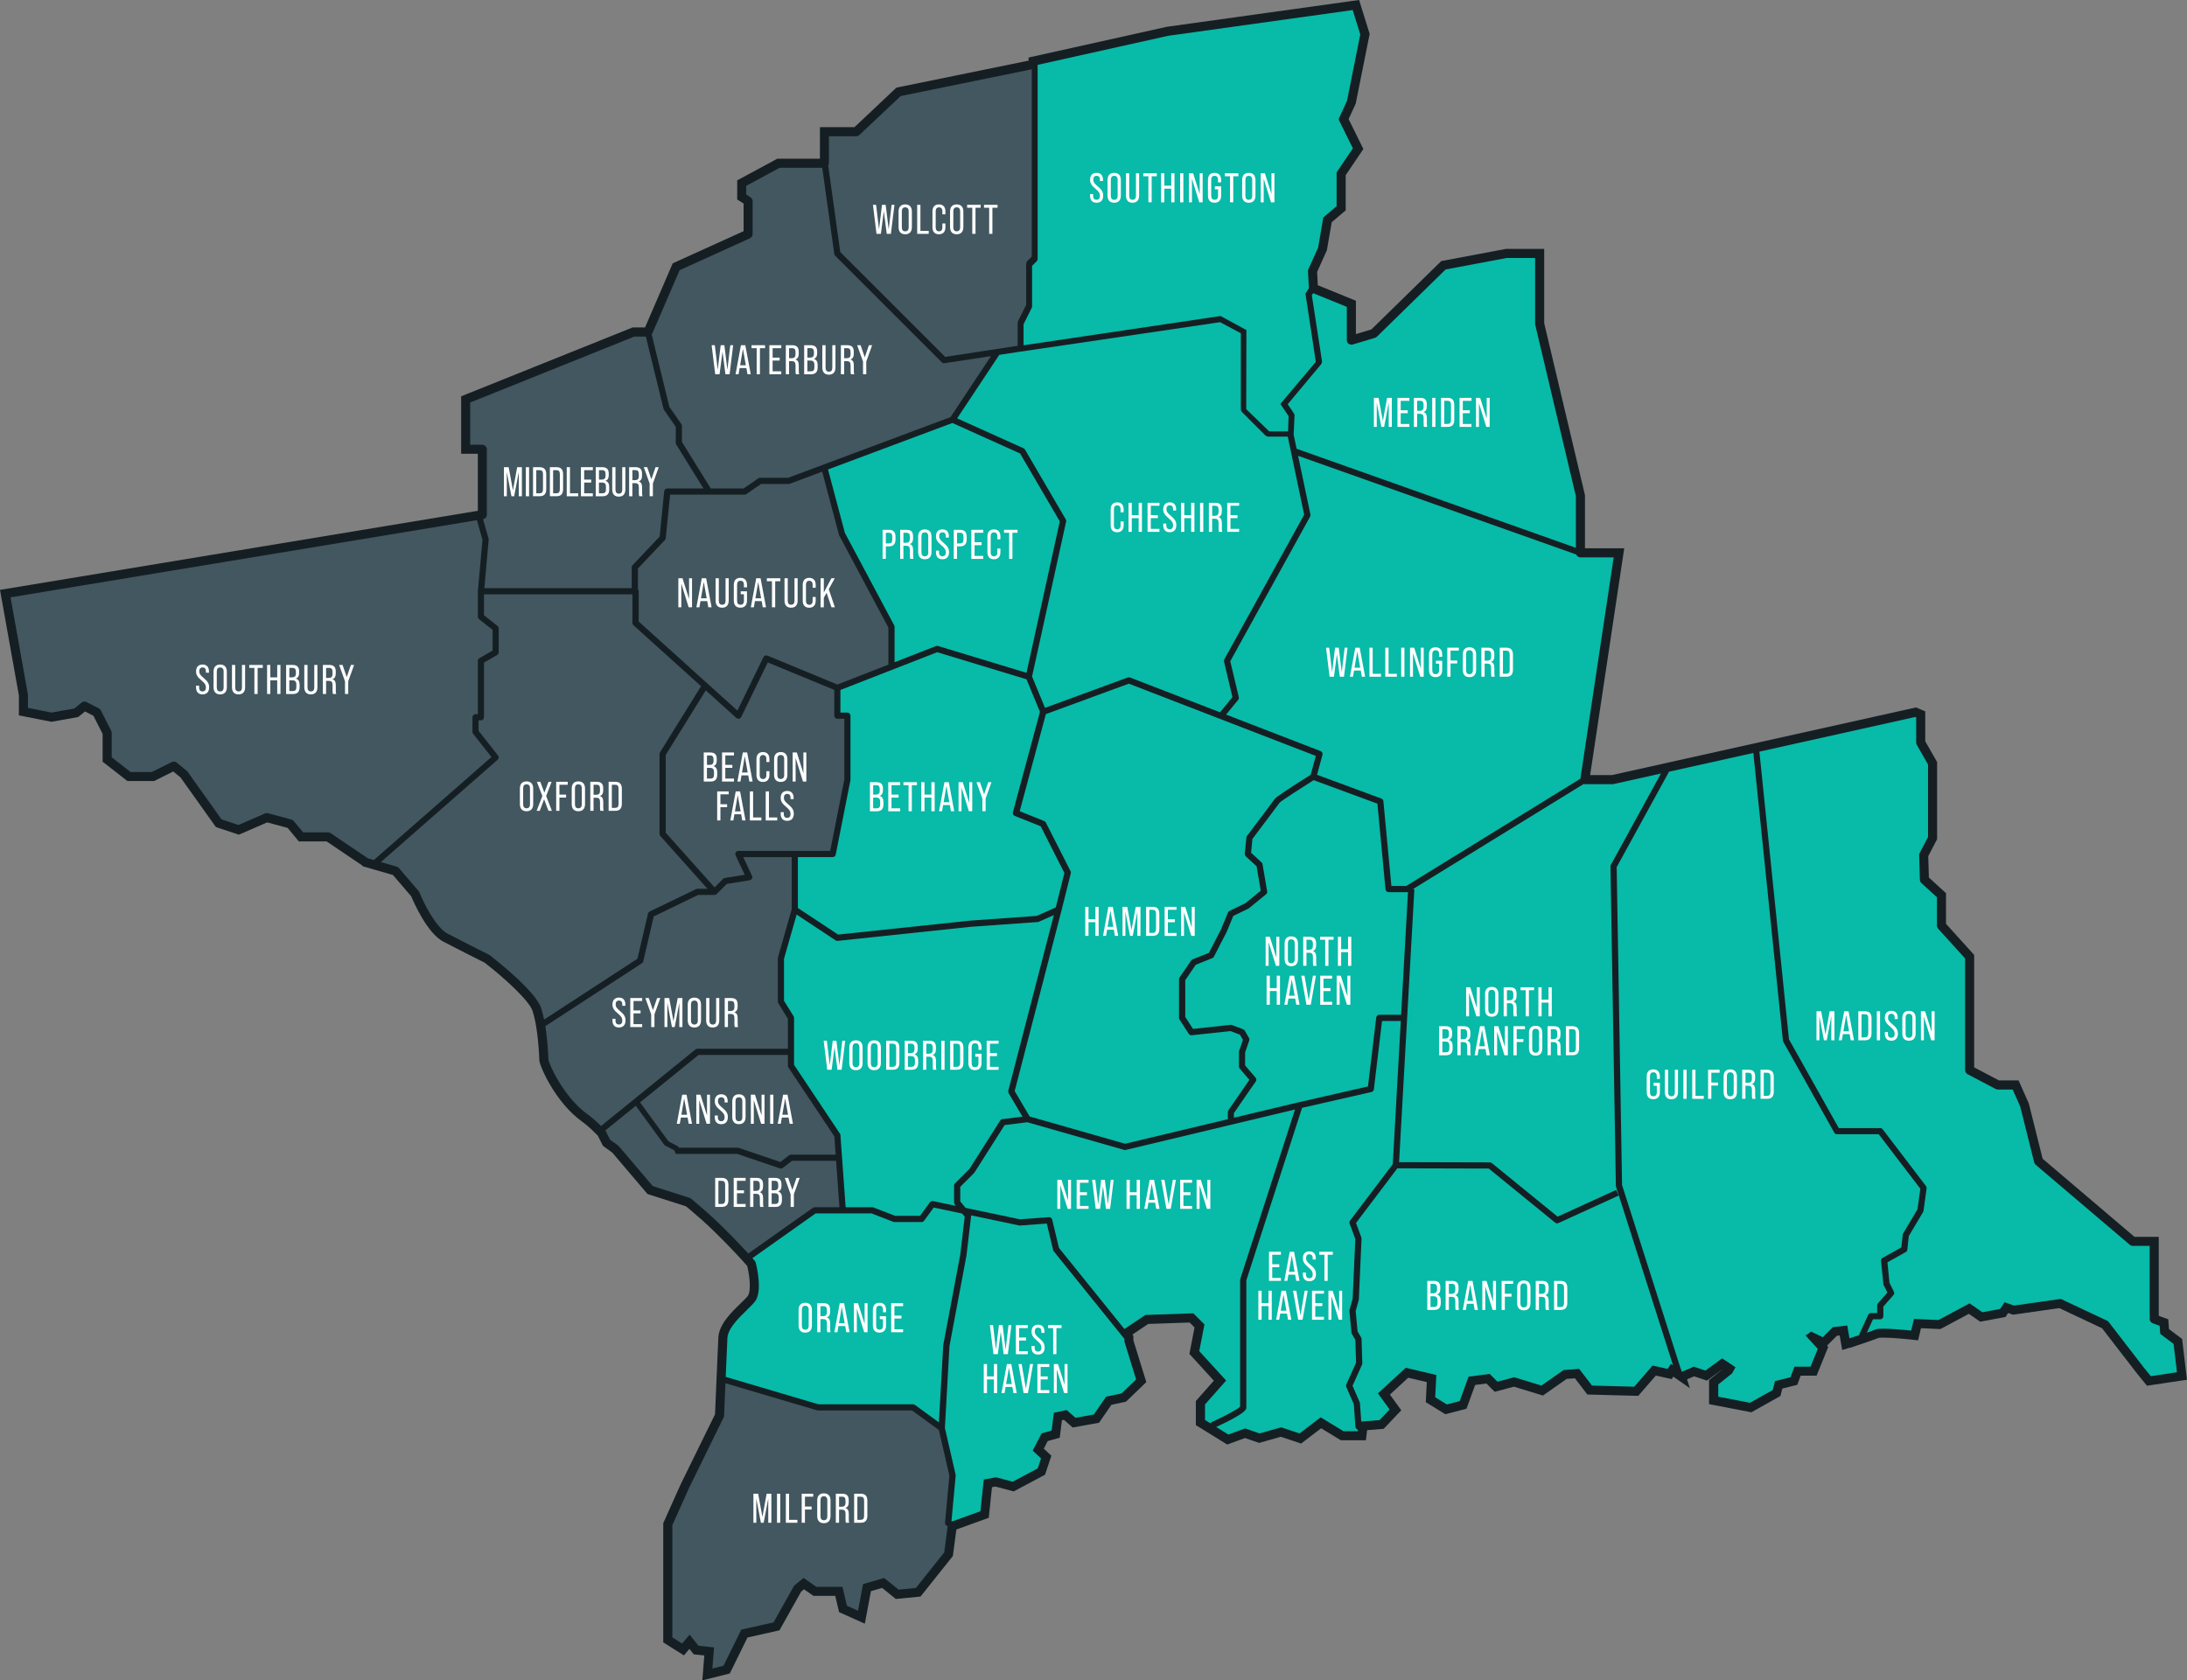 <?xml version="1.0" encoding="UTF-8"?>
<svg id="Layer_2" data-name="Layer 2" xmlns="http://www.w3.org/2000/svg" viewBox="0 0 999.24 768">
  <rect x="0" y="0" width="999.24" height="768" fill="#808080" stroke="none"/>
  <defs>
    <style>
      .cls-1 {
        fill: #fff;
      }

      .cls-2 {
        fill: #08baa8;
      }

      .cls-2, .cls-3 {
        isolation: isolate;
      }

      .cls-3 {
        fill: #425760;
      }

      .cls-4 {
        fill: #151f23;
      }
    </style>
  </defs>
  <g id="uuid-c6f1f216-af81-442b-9451-645b6ee14591">
    <g>
      <path class="cls-4" d="M997.03,611.96l-6.01-4.51-.33-4.48-4.35-1.6v-36.1h-11.11l-41.95-35.68-6.32-25.28-4.67-10.51h-8.95l-11.34-5.97v-51.38l-12.87-14.23v-14l-7.82-7.14-.3-9.79,4.05-7.76v-35.25l-5.42-9.49v-13.67l-4.2-1.8-70.72,15.73h0s-37.79,8.41-37.79,8.41h0s-30.45,6.78-30.45,6.78h-9.95l15.58-103.65h-17.94v-24.29l-18.63-78.58v-33.97h-17.46l-29.58,5.57-31.92,31.24-7.07,2.12v-15.23l-17.4-7.09-.32-6.08,4.45-9.88,2.22-12.85,6.39-5.41v-16.09l8.07-11.95-6.75-13.68,3.24-7.02,6.38-31.9-4.82-15.51-87.95,12.27-63.06,14.03v1.42l-60.4,12.34-19.14,18.05h-15.81v14.42h-19.44l-18.35,9.9v8.75l2.92,1.84v12.64l-32.38,14.69-12.65,29.3h-5.66l-78.36,31.48v26.27h7.62v26.06L0,269.59l8.63,48.25v9.11l14.88,2.94,12.24-2.19,3.1-2.54,3.82,1.97,4.22,8.3v12.7l11.32,8.83h12.19l8.74-4.37,3.34,2.72,16.15,22.67,10.51,3.5,12.93-5.62,9.36,2.53,5.11,6.17h12.7l16.51,11.17-.17.15.69.2h0s5.56,1.6,5.56,1.6h0s7.71,2.22,7.71,2.22l8.37,9.79c.99,2.39,7.2,16.79,14.7,20.71,6.97,3.64,17.37,8.86,18.82,9.58,9.73,7.54,20.33,17.47,21.86,21.96.45,1.31.87,2.95,1.25,4.85l.27,1.36.24,1.5c1.07,6.71,1.34,13.64,1.35,14.63v.29s.04.28.04.28c.45,3.14,7.55,19.15,19.43,27.71,1.84,1.33,3.68,2.92,5.8,5.02l1.47,1.46,2.33,4.65,4.26,3.07,16.1,18.95,17.53,5.6c.46.36.92.73,1.39,1.11l5.97,5.15c7.6,6.87,14.59,14.31,18.09,18.13l.99,1.09.88.99c.3.34.55.62.73.82,1.46,6.04,1.58,12,.25,13.7-.74.94-1.97,2.14-3.4,3.52-4.13,3.99-9.78,9.46-10.06,15.59-.13,2.85-.4,8.95-.67,15.29h0s-.05,1.08-.12,2.73l-.12,2.9h0c-.23,5.45-.55,13.03-.6,14.05l-15.68,31.97-7.97,17.79v54.5l9.45,5.93,2.49-2.96,1.99,2.48,4.82.52-.9,11.38,12.54-3.14,8.1-16.46,14.6-3.27,9.92-17.7,1.29-1.06,4.33,3.01h9.95l1.75,7.43,11.76,5.29,2.79-14.87,5.12-1.48,6.24,5.04,11.31-1.1,14.77-18.53,1.6-12.11,14.8-5.36,1.47-13.97,1.62-.29,8.3,2.21,14.33-7.64,2.89-8.67-3.46-3.23,1.79-3.47,5.49-1.53.99-7.96.93-.2,4,3.5,12.05-2.19,5.63-8.19,6.65-1.43,9.3-8.94-5.91-19.12v-2.11l-.43-.53,7.22-4.83,18.91-.65,2.25,2.25-2.35,12.08,11.17,12.25-8.23,9.31v11l.47.29h0s13.88,8.59,13.88,8.59l8.13-2.98,6.44,2.23,9.93-2.8,9.26,3.09,9.14-6.98,8.99,5.48h11.46l.55-4.61,7.59-.62,8.03-8.48-5.19-7.17,8.37-7.7,8.47,2-.46,9.16,8.93,5.53,9.67-2.52,3.95-10.86,5.13-.68,3.8,3.8,8.79-2.34,13.25,4.06,10.88-7.62,3.74-.27,5.69,7.42,23.25.61,8.05-9.27,7.22,1.6.75-1.12.36.25h0s1.53,1.07,1.53,1.07l5.68,3.97-1.29-4.05,3.22-1.38,5.87,1.96,7.01-5.14.03.02-6.08,4.86v11.01l19.33,3.73,13.3-7.46.85-3.39,6.83-1.71,1.54-4.17h7.27l5.34-13.15-.55-.6,4.49-4.49,1.28-.15,1.16,6.66,3.52-1.11-.07.16,9.12-3.11c2.45-.84,3.53-1.26,4.1-1.5.21-.03.8-.1,2.06-.1,4.61,0,12.23.82,12.3.83l3.64.4,1.32-5.55,8.89.4,12.99-6.96,5.18,3.6,11.56-2.17,1.21-1.82,2.23.79,21.12-3.02,19.56,9.21,15.65,20.29,4.86,5.98,18.26-2.72-2.2-18.72Z"/>
      <g>
        <path class="cls-3" d="M429.01,653.59l-12.27-8.95h-42.99c-.14,0-.27-.02-.4-.06l-41.89-12.39c-.33,7.79-.62,14.66-.63,14.8-.01.29-.09.58-.21.84l-15.83,32.29-7.58,16.91v51.32l4.45,2.79,3.42-4.06,4.06,5.08,7.11.76-.76,9.65,5.08-1.27,8.13-16.51,14.73-3.3,9.4-16.77,4.32-3.56,5.84,4.07h11.94l2.03,8.64,5.08,2.29,2.29-12.19,9.65-2.79,6.61,5.34,7.87-.76,12.96-16.26,1.58-11.97-.46-.24c-.51-.27-.8-.81-.75-1.38l1.98-21.48-4.78-20.81Z"/>
        <path class="cls-3" d="M359.98,482.15v4.94c0,.28.08.55.24.78l20.99,31.48.6,8.36h-20.41c-.31,0-.61.1-.86.29l-3.99,3.07-19.06-6.47c-.15-.05-.3-.07-.45-.07h-26.92l-.24-.55-4.47-2.38-12.97-17.78,26.74-21.68h40.83Z"/>
        <path class="cls-3" d="M317.43,549.24l6.05,5.22c7.61,6.87,14.59,14.27,18.4,18.44l29.54-20.91c.24-.17.52-.26.82-.26h11.3l-1.53-21.19h-20.14l-4.21,3.24c-.25.19-.55.29-.86.29-.15,0-.31-.02-.45-.07l-19.56-6.64h-28.01l-.69-1.6-4.47-2.38-13.13-17.99-13.89,11.24,2.15,4.27,3.85,2.77,15.66,18.43,17.11,5.47c.69.54,1.38,1.09,2.08,1.66Z"/>
        <path class="cls-3" d="M222.45,205.38v29.81c0,1.02-.73,1.9-1.74,2.08l2.52,8.9c.05.17.06.34.05.51l-1.98,22.13h67.33v-9.54c0-.36.14-.71.39-.97l12.38-13.07,2.07-20.71c.07-.72.68-1.27,1.41-1.27h16.54l-12.44-20.1c-.14-.22-.21-.48-.21-.74v-7.33l-5.4-7.76c-.1-.14-.17-.3-.21-.47l-8.06-33.03h-5.26l-75.01,30.14v19.31h5.5c1.17,0,2.12.95,2.12,2.12Z"/>
        <path class="cls-3" d="M336.93,324.78l11.89-24.45c.33-.67,1.12-.97,1.81-.69l31.97,13.21,23.3-9.09v-16.94l-22.44-42.08c-.05-.1-.09-.2-.12-.3l-7.68-28.87-14.83,5.54c-.16.06-.33.09-.49.09h-12.63l-6.7,4.61c-.24.16-.51.25-.8.25h-34.04l-1.99,19.92c-.03.31-.16.6-.38.83l-12.33,13.01v9.46c.22.25.35.57.35.93v13.85l45.12,40.71Z"/>
        <path class="cls-3" d="M216.17,335.38c-.2-.25-.3-.56-.3-.87v-6.71c0-.78.63-1.41,1.41-1.41h1.06v-24.37c0-.5.27-.97.71-1.22l6.01-3.48v-9.45l-6.17-4.87c-.34-.27-.54-.68-.54-1.11v-11.66h0s0-.08,0-.13l2.1-23.41-2.54-8.95L4.82,273l7.92,44.29h0c.02.12.03.25.03.37v5.88l10.77,2.13,10.41-1.86,3.3-2.7c.65-.53,1.56-.63,2.31-.24l5.59,2.88c.4.2.72.53.92.92l4.74,9.32c.15.3.23.63.23.96v11.16l8.6,6.71h9.78l9.04-4.52c.75-.37,1.64-.27,2.29.25l4.57,3.73c.15.12.28.26.39.41l15.52,21.79,7.72,2.57,12.13-5.27c.44-.19.93-.23,1.4-.1l10.67,2.88c.42.11.8.36,1.08.69l4.28,5.16h11.37c.42,0,.84.13,1.19.36l17,11.5,2.75.79,53.72-47.08-8.35-10.6Z"/>
        <path class="cls-3" d="M318.65,479.32h41.33v-13.73l-4.38-7.08c-.14-.22-.21-.48-.21-.74v-19.78c0-.13.02-.26.05-.39l6.3-22.06v-23.82h-22.15l4.01,8.59c.19.4.18.87-.03,1.26-.21.39-.59.66-1.02.73l-10.5,1.69-4.62,4.62c-.27.26-.62.41-1,.41h-7.45l-20.29,9.81-4.79,20.54c-.08.35-.3.66-.6.86l-44.13,28.75c1.08,6.8,1.39,13.83,1.4,15.26.34,2.36,7.13,17.28,17.75,24.93,2.22,1.6,4.28,3.45,6.29,5.45l43.16-34.99c.25-.2.57-.31.89-.31Z"/>
        <path class="cls-3" d="M337.38,388.9h41.93l6.46-32.64v-27.77h-3.18c-.78,0-1.41-.63-1.41-1.41v-11.77l-30.39-12.55-12.13,24.94c-.19.4-.56.68-1,.77-.43.09-.89-.04-1.22-.34l-13.97-12.6-18.29,29.48v35.58l22.31,24.97,3.89-3.89c.21-.21.48-.35.77-.4l9.1-1.47-4.15-8.9c-.2-.44-.17-.95.09-1.36.26-.41.71-.65,1.19-.65Z"/>
        <path class="cls-3" d="M296.08,417.54c.1-.42.38-.77.76-.95l21.19-10.24c.19-.09.4-.14.61-.14h4.61l-21.56-24.14c-.23-.26-.36-.59-.36-.94v-36.52c0-.26.07-.52.21-.74l18.77-30.25-30.88-27.86c-.3-.27-.47-.65-.47-1.05v-13.07h-67.82v9.56l6.17,4.87c.34.27.54.68.54,1.11v10.95c0,.5-.27.97-.71,1.22l-6.01,3.48v24.97c0,.78-.63,1.41-1.41,1.41h-1.06v4.81l8.88,11.27c.47.59.39,1.44-.18,1.94l-53.36,46.77,7.25,2.08c.4.11.76.34,1.03.66l8.98,10.5c.15.18.27.38.36.59,1.71,4.27,7.37,16,12.9,18.89,7.35,3.84,18.82,9.58,18.93,9.64.12.06.24.14.35.22,2.11,1.63,20.74,16.2,23.4,24.03.54,1.6,1,3.44,1.39,5.37l42.65-27.79,4.82-20.64Z"/>
        <path class="cls-3" d="M311.34,193.82c.16.24.25.52.25.81v7.37l13.15,21.24h15.02l6.7-4.61c.24-.16.51-.25.8-.25h12.81l74.22-27.74,18.49-27.88-21.24,3.24c-.07.01-.14.02-.21.02-.37,0-.73-.15-1-.41l-48.75-48.75c-.22-.22-.36-.5-.4-.8l-5.49-39.36h-19.49l-15.25,8.23v3.98l1.93,1.22c.62.39.99,1.07.99,1.79v15.07c0,.83-.49,1.59-1.24,1.93l-32.11,14.57-12.55,29.06c-.05.13-.12.24-.2.35l8.06,33.03,5.5,7.91Z"/>
        <path class="cls-3" d="M431.83,163.1l33.14-5.06v-10.41c0-.33.08-.65.22-.95l3.67-7.34v-18.64c0-.56.22-1.1.62-1.5l1.92-1.92V31.67l-59.87,12.23-18.87,17.79c-.39.37-.91.58-1.45.58h-12.47v12.3c0,.42-.12.8-.33,1.13l5.51,39.49,47.91,47.9Z"/>
      </g>
      <g>
        <path class="cls-2" d="M513.74,611.92l-32.29-40.05c-.13-.16-.23-.35-.27-.56l-2.9-12.11-12.22.91c-.13.01-.27,0-.39-.03l-21.97-4.62c0,.1.01.21,0,.31l-2.12,18.01s0,.06-.01.1l-7.75,41.24-2.1,37.5,4.9,21.35c.03.15.04.3.03.45l-1.92,20.77.31.16,12.93-4.68,1.52-14.48,5.59-1.02,7.62,2.03,11.43-6.1,1.52-4.57-3.81-3.56,4.07-7.88,4.57-1.27,1.02-8.13,5.84-1.27,4.07,3.56,8.38-1.52,5.59-8.13,7.11-1.52,6.61-6.35-5.34-17.27v-1.27Z"/>
        <path class="cls-2" d="M467.66,148.18l3.75-7.5c.09-.19.15-.4.15-.62v-18.57l2.14-2.14c.26-.26.4-.61.4-.97V29.64l59.65-13.28,84.3-11.76,3.46,11.13-6.07,30.38-3.73,8.09c-.09.19-.08.4,0,.58l6.42,13.01-7.32,10.84c-.08.11-.12.24-.12.38v15.23l-5.88,4.98c-.12.1-.2.24-.23.4l-2.34,13.58-4.58,10.17c-.04.09-.06.18-.06.28l.43,8.09-1.57,2.46,4.74,31.18-16.2,19.23,3.76,5.56-.24,6.98h-8.62l-10.5-10.16.08-36.15-11.82-6.42-90,13.38v-9.59Z"/>
        <path class="cls-2" d="M566.62,584.94c0-.15.02-.29.07-.43l25.01-77.44-77.38,18.49c-.24.06-.48.05-.72-.02l-44.23-12.64-10.36,1.29-13.77,21.69c-.05.09-.12.17-.19.24l-6.3,6.3v6.68l2.43,2.95,24.86,5.22,13.22-.98c.68-.05,1.32.41,1.48,1.08l3.1,12.97,29.89,37.07,9.61-6.43,21.89-.75,5.08,5.08-2.37,12.19,12.28,13.46-9.65,10.92v7.11l2.44,1.51c.15-.24.36-.43.61-.54,5.5-2.5,11.86-5.83,12.99-7.07v-57.98Z"/>
        <path class="cls-2" d="M378.32,214.58l7.71,28.98,22.53,42.24c.11.2.17.43.17.66v16.19l18.91-7.38c.3-.11.62-.13.92-.04l40.45,12.27,15.21-69.2-18.14-31.04-30.93-13.94-56.85,21.25Z"/>
        <path class="cls-2" d="M561.22,507.49l9.62-13.95-4.41-5.17c-.22-.26-.34-.58-.34-.92v-6.71c0-.16.03-.31.08-.46l1.73-5.04-1.37-2.36-4.34-1.64-17.68,1.91c-.53.06-1.05-.19-1.34-.64l-4.24-6.53c-.15-.23-.23-.5-.23-.77v-17.66c0-.28.09-.56.25-.8l5.3-7.77c.16-.23.38-.41.64-.52l7.47-2.98,5.55-10.78,3.16-7.65c.13-.32.38-.58.69-.73l7.27-3.52,7.01-5.73-1.9-11.15-4.94-4.55c-.33-.3-.49-.73-.45-1.17l.71-7.42c.03-.26.12-.51.28-.72,4.82-6.38,12.17-16.13,12.67-16.89.57-.86,6.11-4.59,16.44-11.07l2.35-8.62-85.44-33.02-37.9,13.91-11.96,44.39,11.2,4.48c.32.13.58.37.74.67l11.3,22.25c.15.3.19.65.11.98l-4.24,16.95s0,0,0,.01h0s-21.4,82.55-21.4,82.55l6.83,11.62,43.61,12.46,47.11-11.26h-.16v-3.18c0-.29.09-.56.25-.8Z"/>
        <path class="cls-2" d="M341.16,598.81c-3.63,3.51-8.6,8.32-8.81,12.8-.15,3.2-.47,10.52-.77,17.67l42.37,12.53h43.24c.3,0,.59.09.83.27l10.97,8.01,1.97-35.2c0-.06.01-.12.02-.18l7.76-41.28,2.04-17.37-1.18-1.43-12.99-2.73-4.41,6.04c-.27.36-.69.58-1.14.58h-12.36c-.17,0-.35-.03-.51-.09l-10-3.86h-25.53l-28.9,20.46c.6.67.97,1.09,1.08,1.22.22.25.38.55.46.87.55,2.18,3.13,13.26-.39,17.75-.91,1.16-2.24,2.45-3.79,3.95Z"/>
        <path class="cls-2" d="M436.34,540.85l6.6-6.6,14.04-22.12c.23-.36.6-.59,1.02-.64l9.17-1.15-6.33-10.76c-.19-.32-.24-.71-.15-1.07l20.81-80.28-6.86,3.05c-.15.07-.31.11-.47.12l-30.73,2.19-60.71,6.42s-.1,0-.15,0c-.28,0-.55-.08-.78-.23l-17.82-11.79-5.77,20.21v19.18l4.38,7.08c.14.22.21.48.21.74v21.47l20.96,31.43c.14.2.22.44.23.68l2.38,32.95h12.11c.17,0,.35.03.51.09l10,3.86h11.38l4.52-6.2c.33-.45.89-.66,1.43-.55l10.43,2.19-.51-.62c-.21-.25-.32-.57-.32-.9v-7.77c0-.37.15-.73.41-1Z"/>
        <path class="cls-2" d="M475.17,325.38l-6.16-14.92-40.81-12.38-44.21,17.25v10.34h3.18c.78,0,1.41.63,1.41,1.41v29.32c0,.09,0,.18-.03.27l-6.71,33.91c-.13.66-.71,1.14-1.39,1.14h-15.9v23.26l18.37,12.15,60.25-6.37,30.53-2.17,8.68-3.86,3.94-15.77-10.82-21.31-11.87-4.75c-.67-.27-1.03-.99-.84-1.68l12.36-45.84Z"/>
        <path class="cls-2" d="M598.73,235.16c.07.33.02.68-.15.97l-36.47,66.08,3.9,16.42c.1.43,0,.88-.28,1.22l-5.53,6.74,43.19,16.69c.68.26,1.04.99.85,1.69l-2.49,9.14,29.4,10.86c.51.19.87.65.92,1.19l3.65,38.75h6.79l79.57-49.01,15.21-101.16h-15.15c-.89,0-1.64-.54-1.96-1.32l-127.08-45.1,5.63,26.82Z"/>
        <path class="cls-2" d="M593.49,503.74s0,0,.01,0l31.53-7.2,3.77-31.51c.08-.71.69-1.25,1.4-1.25h9.97l3.14-56.1c-.13.04-.26.06-.39.06h-8.48c-.73,0-1.34-.55-1.41-1.28l-3.69-39.15-29.13-10.75c-6.08,3.82-14.53,9.28-15.52,10.24-1.01,1.45-10.51,14.03-12.47,16.63l-.6,6.32,4.78,4.4c.23.21.38.49.44.8l2.12,12.43c.09.5-.1,1.01-.5,1.33l-7.77,6.36c-.09.07-.18.13-.28.18l-6.93,3.36-2.97,7.21s-.03.07-.05.11l-5.82,11.3c-.16.3-.42.54-.73.67l-7.56,3.02-4.81,7.06v16.81l3.54,5.46,17.15-1.85c.22-.02.44,0,.65.08l5.12,1.94c.3.12.56.33.72.61l1.94,3.36c.2.35.25.78.11,1.17l-1.87,5.43v5.95l4.78,5.61c.42.49.45,1.2.08,1.73l-2.47,3.53-7.52,10.93v2.1l29.7-7.1h0Z"/>
        <path class="cls-2" d="M619.29,652.02l-.73-10.23-3.43-7.9c-.16-.36-.16-.78,0-1.14l4.46-9.95-.33-10.44-1.58-2.69c-.1-.18-.17-.38-.19-.58l-.94-9.89c-.02-.17,0-.35.05-.51l1.43-5.14,1.22-27.28-2.61-7.06c-.17-.45-.09-.96.2-1.34l19.52-25.82,3.66-65.43h-8.56l-3.74,31.25c-.07.59-.51,1.08-1.09,1.21l-31.71,7.24-25.47,78.85v58.06c0,.85,0,2.61-13.78,8.94l5.59,3.46,7.62-2.79,6.6,2.29,9.91-2.79,8.38,2.79,9.65-7.37,10.42,6.35h6.6l.06-.47-.74-.65c-.28-.25-.45-.59-.47-.96Z"/>
        <path class="cls-2" d="M993.12,614.21l-6.1-4.57-.27-3.7-3.17-1.17c-.83-.31-1.39-1.1-1.39-1.99v-33.36h-7.7c-.5,0-.99-.18-1.37-.5l-43.02-36.58c-.34-.29-.58-.67-.68-1.1l-6.39-25.56-3.43-7.72h-6.75c-.34,0-.68-.08-.99-.24l-12.87-6.77c-.7-.37-1.13-1.09-1.13-1.88v-51.01l-12.32-13.62c-.35-.39-.55-.9-.55-1.42v-12.95l-7.1-6.48c-.42-.39-.67-.93-.69-1.5l-.34-11.18c0-.36.07-.72.24-1.04l3.82-7.33v-33.13l-5.14-9c-.18-.32-.28-.68-.28-1.05v-11.47l-.46-.2-71.18,15.84,13.52,131.49,22.76,40.56h18.95c.44,0,.86.21,1.12.56l19.78,25.93c.23.3.33.68.28,1.05l-1.41,10.24c-.03.19-.09.37-.18.53l-6.55,11.04-.67,6.23c-.05.46-.32.86-.72,1.08l-8.37,4.67.94,9.41,2,4.01c.26.51.18,1.13-.2,1.56l-4.6,5.25v4.41c0,.78-.63,1.41-1.41,1.41h-3.33l-2.8,6.12c1.72-.59,3.25-1.13,3.99-1.47,2.29-1.02,16.26.51,16.26.51l1.27-5.33,11.18.51,14.23-7.62,5.84,4.06,8.13-1.52,2.03-3.05,4.32,1.52,21.34-3.05,21.59,10.16,16.26,21.09,3.3,4.06,11.94-1.78-1.53-12.96Z"/>
        <path class="cls-2" d="M738.29,541.87l-2.47-145.88c0-.25.06-.49.17-.7l22.9-41.77-21.72,4.83c-.15.03-.31.05-.46.05h-12.53c-.2,0-.4-.04-.59-.1l-78.04,48.06.67.04-6.98,124.73,41.49.11c.32,0,.64.11.89.32l30.05,24.49,26.75-12.22,1.17,2.57-27.55,12.58c-.19.09-.39.13-.59.13-.32,0-.64-.11-.89-.32l-30.34-24.73-41.77-.11-18.89,24.99,2.44,6.61c.07.18.09.36.09.55l-1.24,27.73c0,.11-.02.21-.05.32l-1.4,5.05.89,9.32,1.61,2.73c.12.2.19.44.19.67l.35,11.13c0,.21-.04.43-.12.62l-4.34,9.67,3.28,7.55c.06.15.1.3.11.46l.59,8.34,8.39-.68,4.57-4.83-5.33-7.37,12.7-11.69,13.97,3.3-.51,10.16,5.34,3.3,5.84-1.52,4.06-11.18,9.65-1.27,3.56,3.56,7.62-2.03,12.45,3.81,10.16-7.11,7.11-.51,5.84,7.62,19.31.51,8.38-9.65,6.86,1.52,1.52-2.29.98.69-26.1-81.77c-.04-.13-.06-.27-.07-.41Z"/>
        <path class="cls-2" d="M854.85,600.13h2.83v-3.53c0-.34.12-.67.35-.93l4.32-4.94-1.7-3.39c-.08-.15-.13-.32-.14-.49l-1.06-10.6c-.06-.56.23-1.1.72-1.37l8.55-4.77.63-5.81c.02-.2.09-.4.19-.57l6.57-11.06,1.29-9.38-19-24.9h-19.08c-.51,0-.98-.28-1.23-.72l-23.31-41.54c-.09-.17-.15-.35-.17-.55l-13.51-131.46-38.52,8.57-23.92,43.62,2.46,145.3,26.6,83.34.67,1.84.17.12,5.33-2.29,5.33,1.78,7.62-5.59,6.1,4.06-1.52,2.79-6.35,5.08v5.59l14.48,2.79,10.42-5.84,1.02-4.06,7.11-1.78,1.78-4.83h7.37l3.3-8.13-5.59-6.1,2.54-1.78,5.33,2.54,4.57-4.57,6.61-.76,1.02,5.84s1.94-.61,4.28-1.38l4.27-9.34c.23-.5.73-.83,1.29-.83Z"/>
        <path class="cls-2" d="M558.5,147.79l-.96-.55-91.79,13.54-9.18,1.4-19.25,29.02,30.35,13.68c.27.12.49.32.64.58l18.64,31.91c.18.31.24.67.16,1.02l-15.56,70.8,5.91,14.32,37.81-13.88c.32-.12.68-.12,1,0l41.17,15.91,5.67-6.92-3.86-16.27c-.08-.34-.03-.7.14-1.01l36.48-66.1-7.49-35.69h-8.82c-.56,0-1.1-.22-1.5-.62l-10.5-10.5c-.4-.4-.62-.94-.62-1.5v-34.63l-8.42-4.49Z"/>
        <path class="cls-2" d="M616.21,157.12c-.54-.4-.85-1.03-.85-1.7v-15.17l-15.37-6.26-.62.92,4.62,30.01c.09.6-.08,1.21-.47,1.68l-15.18,18.16s3.14,4.4,3.14,4.86l-.41,9.04,1.35,6.43,127.6,45.28v-23.58l-18.57-78.34c-.04-.16-.06-.32-.06-.49v-30.06h-12.93l-27.96,5.26-31.38,30.71c-.24.24-.54.42-.87.52l-10.16,3.05c-.64.19-1.34.07-1.87-.33Z"/>
      </g>
      <path class="cls-1" d="M498.06,89.44v-.74h1.4v.85c0,1.19.59,1.76,1.54,1.76s1.56-.57,1.56-1.78-.51-2.01-2.05-3.28c-1.84-1.52-2.45-2.58-2.45-4.08,0-1.99,1.06-3.17,2.98-3.17s2.92,1.18,2.92,3.21v.53h-1.4v-.63c0-1.19-.55-1.76-1.52-1.76s-1.52.57-1.52,1.73.53,1.86,2.11,3.15c1.82,1.52,2.41,2.58,2.41,4.19,0,2.07-1.08,3.24-3.02,3.24s-2.96-1.18-2.96-3.22ZM506.04,89.38v-7.11c0-2.11,1.08-3.26,3.03-3.26s3.05,1.16,3.05,3.26v7.11c0,2.11-1.08,3.28-3.05,3.28s-3.03-1.18-3.03-3.28ZM510.65,89.48v-7.3c0-1.25-.57-1.82-1.57-1.82s-1.55.57-1.55,1.82v7.3c0,1.27.57,1.84,1.55,1.84s1.57-.57,1.57-1.84ZM514.46,89.38v-10.19h1.48v10.3c0,1.25.55,1.82,1.54,1.82s1.54-.57,1.54-1.82v-10.3h1.44v10.19c0,2.11-1.04,3.28-3,3.28s-3-1.18-3-3.28ZM524.71,80.54h-2.35v-1.35h6.18v1.35h-2.35v11.93h-1.48v-11.93ZM530.51,79.2h1.48v5.67h3.15v-5.67h1.48v13.28h-1.48v-6.26h-3.15v6.26h-1.48v-13.28ZM539.2,79.2h1.48v13.28h-1.48v-13.28ZM543.24,79.2h1.9l3,9.48v-9.48h1.35v13.28h-1.54l-3.36-10.79v10.79h-1.35v-13.28ZM551.91,89.38v-7.11c0-2.11,1.04-3.26,3-3.26s3.02,1.16,3.02,3.26v1.08h-1.4v-1.18c0-1.25-.57-1.82-1.57-1.82s-1.55.57-1.55,1.82v7.32c0,1.27.57,1.82,1.55,1.82s1.57-.55,1.57-1.82v-2.98h-1.46v-1.35h2.87v4.21c0,2.11-1.04,3.28-3.02,3.28s-3-1.18-3-3.28ZM562,80.54h-2.35v-1.35h6.18v1.35h-2.35v11.93h-1.48v-11.93ZM567.54,89.38v-7.11c0-2.11,1.08-3.26,3.03-3.26s3.05,1.16,3.05,3.26v7.11c0,2.11-1.08,3.28-3.05,3.28s-3.03-1.18-3.03-3.28ZM572.14,89.48v-7.3c0-1.25-.57-1.82-1.57-1.82s-1.55.57-1.55,1.82v7.3c0,1.27.57,1.84,1.55,1.84s1.57-.57,1.57-1.84ZM576.03,79.2h1.9l3,9.48v-9.48h1.35v13.28h-1.54l-3.36-10.79v10.79h-1.35v-13.28ZM398.85,93.6h1.44l1.33,11.23,1.37-11.23h1.67l1.38,11.23,1.33-11.23h1.31l-1.63,13.28h-1.9l-1.33-10.36-1.35,10.36h-1.99l-1.63-13.28ZM410.56,103.79v-7.11c0-2.11,1.08-3.26,3.03-3.26s3.05,1.16,3.05,3.26v7.11c0,2.11-1.08,3.28-3.05,3.28s-3.03-1.18-3.03-3.28ZM415.17,103.88v-7.3c0-1.25-.57-1.82-1.57-1.82s-1.55.57-1.55,1.82v7.3c0,1.27.57,1.84,1.55,1.84s1.57-.57,1.57-1.84ZM419.06,93.6h1.48v11.93h3.79v1.35h-5.27v-13.28ZM426.04,103.9v-7.32c0-1.99,1.06-3.17,2.96-3.17s2.96,1.18,2.96,3.17v1.37h-1.4v-1.46c0-1.14-.59-1.73-1.52-1.73s-1.52.59-1.52,1.73v7.51c0,1.14.59,1.73,1.52,1.73s1.52-.59,1.52-1.73v-1.86h1.4v1.76c0,1.97-1.04,3.17-2.96,3.17s-2.96-1.19-2.96-3.17ZM434.08,103.79v-7.11c0-2.11,1.08-3.26,3.03-3.26s3.05,1.16,3.05,3.26v7.11c0,2.11-1.08,3.28-3.05,3.28s-3.03-1.18-3.03-3.28ZM438.69,103.88v-7.3c0-1.25-.57-1.82-1.57-1.82s-1.55.57-1.55,1.82v7.3c0,1.27.57,1.84,1.55,1.84s1.57-.57,1.57-1.84ZM444.23,94.95h-2.35v-1.35h6.18v1.35h-2.35v11.93h-1.48v-11.93ZM451.95,94.95h-2.35v-1.35h6.18v1.35h-2.35v11.93h-1.48v-11.93ZM325.15,157.77h1.44l1.33,11.23,1.37-11.23h1.67l1.38,11.23,1.33-11.23h1.31l-1.63,13.28h-1.9l-1.33-10.36-1.35,10.36h-1.99l-1.63-13.28ZM341.01,168.22h-3.07l-.49,2.83h-1.38l2.47-13.28h1.99l2.49,13.28h-1.5l-.49-2.83ZM340.78,166.93l-1.33-7.47-1.29,7.47h2.62ZM345.73,159.12h-2.35v-1.35h6.18v1.35h-2.35v11.93h-1.48v-11.93ZM351.53,157.77h5.44v1.35h-3.96v4.32h3.22v1.35h-3.22v4.91h3.96v1.35h-5.44v-13.28ZM359.04,157.77h2.9c2.11,0,3,.95,3,3.02v.82c0,1.46-.47,2.33-1.54,2.67v.02c1.12.28,1.56,1.21,1.56,2.77v2.37c0,.61.02,1.14.19,1.61h-1.5c-.11-.38-.17-.72-.17-1.61v-2.45c0-1.44-.51-1.93-1.76-1.93h-1.2v5.99h-1.48v-13.28ZM361.72,163.71c1.16,0,1.75-.49,1.75-1.82v-.95c0-1.29-.46-1.82-1.56-1.82h-1.38v4.59h1.2ZM367.41,157.77h2.96c2.11,0,3,.95,3,3.02v.55c0,1.42-.47,2.29-1.48,2.66v.04c1.19.34,1.69,1.31,1.69,2.79v1.14c0,2.05-.99,3.09-3.05,3.09h-3.11v-13.28ZM370.14,163.44c1.16,0,1.75-.49,1.75-1.82v-.68c0-1.29-.46-1.82-1.56-1.82h-1.44v4.32h1.25ZM370.52,169.7c1.08,0,1.57-.51,1.57-1.78v-1.14c0-1.46-.53-1.99-1.88-1.99h-1.33v4.91h1.63ZM375.72,167.96v-10.19h1.48v10.3c0,1.25.55,1.82,1.54,1.82s1.54-.57,1.54-1.82v-10.3h1.44v10.19c0,2.11-1.04,3.28-3,3.28s-3-1.18-3-3.28ZM384.2,157.77h2.9c2.11,0,3,.95,3,3.02v.82c0,1.46-.47,2.33-1.54,2.67v.02c1.12.28,1.56,1.21,1.56,2.77v2.37c0,.61.02,1.14.19,1.61h-1.5c-.11-.38-.17-.72-.17-1.61v-2.45c0-1.44-.51-1.93-1.76-1.93h-1.2v5.99h-1.48v-13.28ZM386.87,163.71c1.16,0,1.75-.49,1.75-1.82v-.95c0-1.29-.46-1.82-1.56-1.82h-1.38v4.59h1.2ZM394.31,165.23l-2.67-7.45h1.57l1.9,5.54,1.9-5.54h1.46l-2.67,7.45v5.82h-1.48v-5.82ZM627.74,181.83h2.14l1.95,10.6,1.94-10.6h2.16v13.28h-1.42v-11.08l-2.11,11.08h-1.25l-2.11-11.08v11.08h-1.31v-13.28ZM638.5,181.83h5.44v1.35h-3.96v4.32h3.22v1.35h-3.22v4.91h3.96v1.35h-5.44v-13.28ZM646.01,181.83h2.9c2.11,0,3,.95,3,3.02v.82c0,1.46-.47,2.33-1.54,2.67v.02c1.12.28,1.56,1.21,1.56,2.77v2.37c0,.61.02,1.14.19,1.61h-1.5c-.12-.38-.17-.72-.17-1.61v-2.45c0-1.44-.51-1.93-1.76-1.93h-1.2v5.99h-1.48v-13.28ZM648.68,187.76c1.16,0,1.75-.49,1.75-1.82v-.95c0-1.29-.46-1.82-1.56-1.82h-1.38v4.59h1.2ZM654.37,181.83h1.48v13.28h-1.48v-13.28ZM658.41,181.83h3.04c2.05,0,3,1.08,3,3.22v6.83c0,2.14-.95,3.22-3,3.22h-3.04v-13.28ZM661.41,193.76c1.04,0,1.55-.51,1.55-1.82v-6.96c0-1.31-.51-1.8-1.55-1.8h-1.52v10.58h1.52ZM666.87,181.83h5.44v1.35h-3.96v4.32h3.22v1.35h-3.22v4.91h3.96v1.35h-5.44v-13.28ZM674.38,181.83h1.9l3,9.48v-9.48h1.35v13.28h-1.54l-3.36-10.79v10.79h-1.35v-13.28ZM605.86,296.01h1.44l1.33,11.23,1.37-11.23h1.67l1.38,11.23,1.33-11.23h1.31l-1.63,13.28h-1.9l-1.33-10.36-1.35,10.36h-1.99l-1.63-13.28ZM621.72,306.46h-3.07l-.49,2.83h-1.38l2.47-13.28h1.99l2.49,13.28h-1.5l-.49-2.83ZM621.49,305.17l-1.33-7.47-1.29,7.47h2.62ZM625.7,296.01h1.48v11.93h3.79v1.35h-5.27v-13.28ZM632.95,296.01h1.48v11.93h3.79v1.35h-5.27v-13.28ZM640.2,296.01h1.48v13.28h-1.48v-13.28ZM644.24,296.01h1.9l3,9.48v-9.48h1.35v13.28h-1.54l-3.36-10.79v10.79h-1.35v-13.28ZM652.91,306.2v-7.11c0-2.11,1.04-3.26,3-3.26s3.02,1.16,3.02,3.26v1.08h-1.4v-1.18c0-1.25-.57-1.82-1.57-1.82s-1.55.57-1.55,1.82v7.32c0,1.27.57,1.82,1.55,1.82s1.57-.55,1.57-1.82v-2.98h-1.46v-1.35h2.86v4.21c0,2.11-1.04,3.28-3.02,3.28s-3-1.18-3-3.28ZM661.27,296.01h5.27v1.35h-3.79v4.51h3.05v1.35h-3.05v6.07h-1.48v-13.28ZM668.36,306.2v-7.11c0-2.11,1.08-3.26,3.03-3.26s3.05,1.16,3.05,3.26v7.11c0,2.11-1.08,3.28-3.05,3.28s-3.03-1.18-3.03-3.28ZM672.97,306.29v-7.3c0-1.25-.57-1.82-1.57-1.82s-1.55.57-1.55,1.82v7.3c0,1.27.57,1.84,1.55,1.84s1.57-.57,1.57-1.84ZM676.86,296.01h2.9c2.11,0,3,.95,3,3.02v.82c0,1.46-.47,2.33-1.54,2.67v.02c1.12.28,1.55,1.21,1.55,2.77v2.37c0,.61.02,1.14.19,1.61h-1.5c-.11-.38-.17-.72-.17-1.61v-2.45c0-1.44-.51-1.93-1.76-1.93h-1.2v5.99h-1.48v-13.28ZM679.54,301.95c1.16,0,1.74-.49,1.74-1.82v-.95c0-1.29-.46-1.82-1.55-1.82h-1.38v4.59h1.2ZM685.23,296.01h3.04c2.05,0,3,1.08,3,3.22v6.83c0,2.14-.95,3.22-3,3.22h-3.04v-13.28ZM688.22,307.94c1.04,0,1.55-.51,1.55-1.82v-6.96c0-1.31-.51-1.8-1.55-1.8h-1.52v10.58h1.52ZM507.47,240.09v-7.32c0-1.99,1.06-3.17,2.96-3.17s2.96,1.18,2.96,3.17v1.37h-1.4v-1.46c0-1.14-.59-1.73-1.52-1.73s-1.52.59-1.52,1.73v7.51c0,1.14.59,1.73,1.52,1.73s1.52-.59,1.52-1.73v-1.86h1.4v1.76c0,1.97-1.04,3.17-2.96,3.17s-2.96-1.19-2.96-3.17ZM515.63,229.79h1.48v5.67h3.15v-5.67h1.48v13.28h-1.48v-6.26h-3.15v6.26h-1.48v-13.28ZM524.32,229.79h5.44v1.35h-3.96v4.32h3.22v1.35h-3.22v4.91h3.96v1.35h-5.44v-13.28ZM531.49,240.03v-.74h1.4v.85c0,1.19.59,1.76,1.54,1.76s1.55-.57,1.55-1.78-.51-2.01-2.05-3.28c-1.84-1.52-2.45-2.58-2.45-4.08,0-1.99,1.06-3.17,2.98-3.17s2.92,1.18,2.92,3.21v.53h-1.4v-.63c0-1.19-.55-1.76-1.52-1.76s-1.52.57-1.52,1.73.53,1.86,2.11,3.15c1.82,1.52,2.41,2.58,2.41,4.19,0,2.07-1.08,3.24-3.02,3.24s-2.96-1.18-2.96-3.22ZM539.62,229.79h1.48v5.67h3.15v-5.67h1.48v13.28h-1.48v-6.26h-3.15v6.26h-1.48v-13.28ZM548.31,229.79h1.48v13.28h-1.48v-13.28ZM552.35,229.79h2.9c2.11,0,3,.95,3,3.02v.82c0,1.46-.47,2.33-1.54,2.67v.02c1.12.28,1.55,1.21,1.55,2.77v2.37c0,.61.02,1.14.19,1.61h-1.5c-.11-.38-.17-.72-.17-1.61v-2.45c0-1.44-.51-1.93-1.76-1.93h-1.2v5.99h-1.48v-13.28ZM555.03,235.73c1.16,0,1.74-.49,1.74-1.82v-.95c0-1.29-.46-1.82-1.55-1.82h-1.38v4.59h1.2ZM560.72,229.79h5.44v1.35h-3.96v4.32h3.22v1.35h-3.22v4.91h3.96v1.35h-5.44v-13.28ZM403.26,242.14h2.9c2.05,0,3,1.08,3,3.22v1.14c0,2.14-.95,3.21-3,3.21h-1.42v5.71h-1.48v-13.28ZM406.16,248.36c1.04,0,1.52-.47,1.52-1.78v-1.31c0-1.31-.47-1.78-1.52-1.78h-1.42v4.87h1.42ZM411.29,242.14h2.9c2.11,0,3,.95,3,3.02v.82c0,1.46-.47,2.33-1.54,2.67v.02c1.12.28,1.56,1.21,1.56,2.77v2.37c0,.61.02,1.14.19,1.61h-1.5c-.11-.38-.17-.72-.17-1.61v-2.45c0-1.44-.51-1.93-1.76-1.93h-1.2v5.99h-1.48v-13.28ZM413.96,248.08c1.16,0,1.75-.49,1.75-1.82v-.95c0-1.29-.46-1.82-1.56-1.82h-1.38v4.59h1.2ZM419.52,252.32v-7.11c0-2.11,1.08-3.26,3.03-3.26s3.05,1.16,3.05,3.26v7.11c0,2.11-1.08,3.28-3.05,3.28s-3.03-1.18-3.03-3.28ZM424.13,252.42v-7.3c0-1.25-.57-1.82-1.57-1.82s-1.55.57-1.55,1.82v7.3c0,1.27.57,1.84,1.55,1.84s1.57-.57,1.57-1.84ZM427.64,252.38v-.74h1.4v.85c0,1.19.59,1.76,1.54,1.76s1.56-.57,1.56-1.78-.51-2.01-2.05-3.28c-1.84-1.52-2.45-2.58-2.45-4.08,0-1.99,1.06-3.17,2.98-3.17s2.92,1.18,2.92,3.21v.53h-1.4v-.63c0-1.19-.55-1.76-1.52-1.76s-1.52.57-1.52,1.73.53,1.86,2.11,3.15c1.82,1.52,2.41,2.58,2.41,4.19,0,2.07-1.08,3.24-3.02,3.24s-2.96-1.18-2.96-3.22ZM435.77,242.14h2.9c2.05,0,3,1.08,3,3.22v1.14c0,2.14-.95,3.21-3,3.21h-1.42v5.71h-1.48v-13.28ZM438.68,248.36c1.04,0,1.52-.47,1.52-1.78v-1.31c0-1.31-.47-1.78-1.52-1.78h-1.42v4.87h1.42ZM443.8,242.14h5.44v1.35h-3.96v4.32h3.22v1.35h-3.22v4.91h3.96v1.35h-5.44v-13.28ZM451.16,252.44v-7.32c0-1.99,1.06-3.17,2.96-3.17s2.96,1.18,2.96,3.17v1.37h-1.4v-1.46c0-1.14-.59-1.73-1.52-1.73s-1.52.59-1.52,1.73v7.51c0,1.14.59,1.73,1.52,1.73s1.52-.59,1.52-1.73v-1.86h1.4v1.76c0,1.97-1.04,3.17-2.96,3.17s-2.96-1.19-2.96-3.17ZM461.09,243.49h-2.35v-1.35h6.18v1.35h-2.35v11.93h-1.48v-11.93ZM397.47,357.49h2.96c2.11,0,3,.95,3,3.02v.55c0,1.42-.47,2.29-1.48,2.66v.04c1.19.34,1.69,1.31,1.69,2.79v1.14c0,2.05-.99,3.09-3.05,3.09h-3.11v-13.28ZM400.2,363.16c1.16,0,1.75-.49,1.75-1.82v-.68c0-1.29-.46-1.82-1.56-1.82h-1.44v4.32h1.25ZM400.58,369.42c1.08,0,1.57-.51,1.57-1.78v-1.14c0-1.46-.53-1.99-1.88-1.99h-1.33v4.91h1.63ZM405.85,357.49h5.44v1.35h-3.96v4.32h3.22v1.35h-3.22v4.91h3.96v1.35h-5.44v-13.28ZM415.13,358.84h-2.35v-1.35h6.18v1.35h-2.35v11.93h-1.48v-11.93ZM420.93,357.49h1.48v5.67h3.15v-5.67h1.48v13.28h-1.48v-6.26h-3.15v6.26h-1.48v-13.28ZM433.98,367.94h-3.07l-.49,2.83h-1.38l2.47-13.28h1.99l2.49,13.28h-1.5l-.49-2.83ZM433.76,366.65l-1.33-7.47-1.29,7.47h2.62ZM437.97,357.49h1.9l3,9.48v-9.48h1.35v13.28h-1.54l-3.36-10.79v10.79h-1.35v-13.28ZM448.84,364.94l-2.67-7.45h1.57l1.9,5.54,1.9-5.54h1.46l-2.67,7.45v5.82h-1.48v-5.82ZM495.86,414.45h1.48v5.67h3.15v-5.67h1.48v13.28h-1.48v-6.26h-3.15v6.26h-1.48v-13.28ZM508.91,424.9h-3.07l-.49,2.83h-1.38l2.46-13.28h1.99l2.48,13.28h-1.5l-.49-2.83ZM508.68,423.61l-1.33-7.47-1.29,7.47h2.62ZM512.89,414.45h2.14l1.95,10.6,1.94-10.6h2.16v13.28h-1.42v-11.08l-2.11,11.08h-1.25l-2.11-11.08v11.08h-1.31v-13.28ZM523.65,414.45h3.04c2.05,0,3,1.08,3,3.22v6.83c0,2.14-.95,3.22-3,3.22h-3.04v-13.28ZM526.64,426.38c1.04,0,1.55-.51,1.55-1.82v-6.96c0-1.31-.51-1.8-1.55-1.8h-1.52v10.58h1.52ZM532.11,414.45h5.44v1.35h-3.96v4.33h3.22v1.35h-3.22v4.91h3.96v1.35h-5.44v-13.28ZM539.62,414.45h1.9l3,9.48v-9.48h1.35v13.28h-1.54l-3.36-10.79v10.79h-1.35v-13.28ZM376.34,475.64h1.44l1.33,11.23,1.37-11.23h1.67l1.38,11.23,1.33-11.23h1.31l-1.63,13.28h-1.9l-1.33-10.36-1.35,10.36h-1.99l-1.63-13.28ZM388.05,485.83v-7.11c0-2.11,1.08-3.26,3.03-3.26s3.05,1.16,3.05,3.26v7.11c0,2.11-1.08,3.28-3.05,3.28s-3.03-1.18-3.03-3.28ZM392.65,485.92v-7.3c0-1.25-.57-1.82-1.57-1.82s-1.55.57-1.55,1.82v7.3c0,1.27.57,1.84,1.55,1.84s1.57-.57,1.57-1.84ZM396.39,485.83v-7.11c0-2.11,1.08-3.26,3.03-3.26s3.05,1.16,3.05,3.26v7.11c0,2.11-1.08,3.28-3.05,3.28s-3.03-1.18-3.03-3.28ZM401,485.92v-7.3c0-1.25-.57-1.82-1.57-1.82s-1.55.57-1.55,1.82v7.3c0,1.27.57,1.84,1.55,1.84s1.57-.57,1.57-1.84ZM404.89,475.64h3.04c2.05,0,3,1.08,3,3.22v6.83c0,2.14-.95,3.22-3,3.22h-3.04v-13.28ZM407.89,487.57c1.04,0,1.56-.51,1.56-1.82v-6.96c0-1.31-.51-1.8-1.56-1.8h-1.52v10.58h1.52ZM413.35,475.64h2.96c2.11,0,3,.95,3,3.02v.55c0,1.42-.47,2.29-1.48,2.66v.04c1.19.34,1.69,1.31,1.69,2.79v1.14c0,2.05-.99,3.09-3.05,3.09h-3.11v-13.28ZM416.08,481.32c1.16,0,1.75-.49,1.75-1.82v-.68c0-1.29-.46-1.82-1.56-1.82h-1.44v4.33h1.25ZM416.46,487.57c1.08,0,1.57-.51,1.57-1.78v-1.14c0-1.46-.53-1.99-1.88-1.99h-1.33v4.91h1.63ZM421.73,475.64h2.9c2.11,0,3,.95,3,3.02v.82c0,1.46-.47,2.33-1.54,2.67v.02c1.12.28,1.56,1.21,1.56,2.77v2.37c0,.61.02,1.14.19,1.61h-1.5c-.11-.38-.17-.72-.17-1.61v-2.45c0-1.44-.51-1.93-1.76-1.93h-1.2v5.99h-1.48v-13.28ZM424.41,481.58c1.16,0,1.75-.49,1.75-1.82v-.95c0-1.29-.46-1.82-1.56-1.82h-1.38v4.59h1.2ZM430.1,475.64h1.48v13.28h-1.48v-13.28ZM434.14,475.64h3.04c2.05,0,3,1.08,3,3.22v6.83c0,2.14-.95,3.22-3,3.22h-3.04v-13.28ZM437.14,487.57c1.04,0,1.55-.51,1.55-1.82v-6.96c0-1.31-.51-1.8-1.55-1.8h-1.52v10.58h1.52ZM442.45,485.83v-7.11c0-2.11,1.04-3.26,3-3.26s3.02,1.16,3.02,3.26v1.08h-1.4v-1.18c0-1.25-.57-1.82-1.57-1.82s-1.55.57-1.55,1.82v7.32c0,1.27.57,1.82,1.55,1.82s1.57-.55,1.57-1.82v-2.98h-1.46v-1.35h2.86v4.21c0,2.11-1.04,3.28-3.02,3.28s-3-1.18-3-3.28ZM450.81,475.64h5.44v1.35h-3.96v4.33h3.22v1.35h-3.22v4.91h3.96v1.35h-5.44v-13.28ZM578.27,428.14h1.9l3,9.48v-9.48h1.35v13.28h-1.54l-3.36-10.79v10.79h-1.35v-13.28ZM586.94,438.32v-7.11c0-2.11,1.08-3.26,3.04-3.26s3.05,1.16,3.05,3.26v7.11c0,2.11-1.08,3.28-3.05,3.28s-3.04-1.18-3.04-3.28ZM591.55,438.42v-7.3c0-1.25-.57-1.82-1.57-1.82s-1.55.57-1.55,1.82v7.3c0,1.27.57,1.84,1.55,1.84s1.57-.57,1.57-1.84ZM595.44,428.14h2.9c2.11,0,3,.95,3,3.02v.82c0,1.46-.47,2.33-1.54,2.67v.02c1.12.28,1.56,1.21,1.56,2.77v2.37c0,.61.02,1.14.19,1.61h-1.5c-.12-.38-.17-.72-.17-1.61v-2.45c0-1.44-.51-1.94-1.76-1.94h-1.2v5.99h-1.48v-13.28ZM598.11,434.08c1.16,0,1.75-.49,1.75-1.82v-.95c0-1.29-.46-1.82-1.56-1.82h-1.38v4.59h1.2ZM605.49,429.49h-2.35v-1.35h6.18v1.35h-2.35v11.93h-1.48v-11.93ZM611.29,428.14h1.48v5.67h3.15v-5.67h1.48v13.28h-1.48v-6.26h-3.15v6.26h-1.48v-13.28ZM578.71,445.92h1.48v5.67h3.15v-5.67h1.48v13.28h-1.48v-6.26h-3.15v6.26h-1.48v-13.28ZM591.76,456.37h-3.07l-.49,2.83h-1.38l2.47-13.28h1.99l2.49,13.28h-1.5l-.49-2.83ZM591.53,455.08l-1.33-7.47-1.29,7.47h2.62ZM594.53,445.92h1.5l1.92,11.27,1.92-11.27h1.37l-2.35,13.28h-1.97l-2.37-13.28ZM603.21,445.92h5.44v1.35h-3.96v4.33h3.22v1.35h-3.22v4.91h3.96v1.35h-5.44v-13.28ZM610.72,445.92h1.9l3,9.48v-9.48h1.35v13.28h-1.54l-3.36-10.79v10.79h-1.35v-13.28ZM652.12,585.41h2.96c2.11,0,3,.95,3,3.02v.55c0,1.42-.47,2.29-1.48,2.65v.04c1.2.34,1.69,1.31,1.69,2.79v1.14c0,2.05-.99,3.09-3.05,3.09h-3.11v-13.28ZM654.85,591.08c1.16,0,1.74-.49,1.74-1.82v-.68c0-1.29-.46-1.82-1.55-1.82h-1.44v4.33h1.25ZM655.23,597.34c1.08,0,1.57-.51,1.57-1.78v-1.14c0-1.46-.53-1.99-1.88-1.99h-1.33v4.91h1.63ZM660.5,585.41h2.9c2.11,0,3,.95,3,3.02v.82c0,1.46-.47,2.33-1.54,2.67v.02c1.12.28,1.56,1.21,1.56,2.77v2.37c0,.61.02,1.14.19,1.61h-1.5c-.12-.38-.17-.72-.17-1.61v-2.45c0-1.44-.51-1.93-1.76-1.93h-1.2v5.99h-1.48v-13.28ZM663.18,591.34c1.16,0,1.75-.49,1.75-1.82v-.95c0-1.29-.46-1.82-1.56-1.82h-1.38v4.59h1.2ZM673.29,595.86h-3.07l-.49,2.83h-1.38l2.46-13.28h1.99l2.48,13.28h-1.5l-.49-2.83ZM673.06,594.57l-1.33-7.47-1.29,7.47h2.62ZM677.27,585.41h1.9l3,9.48v-9.48h1.35v13.28h-1.54l-3.36-10.79v10.79h-1.35v-13.28ZM686.09,585.41h5.27v1.35h-3.79v4.51h3.05v1.35h-3.05v6.07h-1.48v-13.28ZM693.19,595.59v-7.11c0-2.11,1.08-3.26,3.03-3.26s3.05,1.16,3.05,3.26v7.11c0,2.11-1.08,3.28-3.05,3.28s-3.03-1.18-3.03-3.28ZM697.79,595.69v-7.3c0-1.25-.57-1.82-1.57-1.82s-1.55.57-1.55,1.82v7.3c0,1.27.57,1.84,1.55,1.84s1.57-.57,1.57-1.84ZM701.68,585.41h2.9c2.11,0,3,.95,3,3.02v.82c0,1.46-.47,2.33-1.54,2.67v.02c1.12.28,1.55,1.21,1.55,2.77v2.37c0,.61.02,1.14.19,1.61h-1.5c-.11-.38-.17-.72-.17-1.61v-2.45c0-1.44-.51-1.93-1.76-1.93h-1.2v5.99h-1.48v-13.28ZM704.36,591.34c1.16,0,1.74-.49,1.74-1.82v-.95c0-1.29-.46-1.82-1.55-1.82h-1.38v4.59h1.2ZM710.05,585.41h3.04c2.05,0,3,1.08,3,3.22v6.83c0,2.14-.95,3.22-3,3.22h-3.04v-13.28ZM713.05,597.34c1.04,0,1.55-.51,1.55-1.82v-6.96c0-1.31-.51-1.8-1.55-1.8h-1.52v10.58h1.52ZM579.8,572.11h5.44v1.35h-3.96v4.33h3.22v1.35h-3.22v4.91h3.96v1.35h-5.44v-13.28ZM591.75,582.56h-3.07l-.49,2.83h-1.38l2.46-13.28h1.99l2.48,13.28h-1.5l-.49-2.83ZM591.52,581.27l-1.33-7.47-1.29,7.47h2.62ZM595.28,582.35v-.74h1.4v.85c0,1.2.59,1.76,1.54,1.76s1.56-.57,1.56-1.78-.51-2.01-2.05-3.28c-1.84-1.52-2.45-2.58-2.45-4.08,0-1.99,1.06-3.17,2.98-3.17s2.92,1.18,2.92,3.21v.53h-1.4v-.63c0-1.19-.55-1.76-1.52-1.76s-1.52.57-1.52,1.73.53,1.86,2.11,3.15c1.82,1.52,2.41,2.58,2.41,4.19,0,2.07-1.08,3.24-3.02,3.24s-2.96-1.18-2.96-3.22ZM605.14,573.46h-2.35v-1.35h6.18v1.35h-2.35v11.93h-1.48v-11.93ZM574.95,589.89h1.48v5.67h3.15v-5.67h1.48v13.28h-1.48v-6.26h-3.15v6.26h-1.48v-13.28ZM588,600.34h-3.07l-.49,2.83h-1.38l2.47-13.28h1.99l2.49,13.28h-1.5l-.49-2.83ZM587.77,599.05l-1.33-7.47-1.29,7.47h2.62ZM590.77,589.89h1.5l1.92,11.27,1.92-11.27h1.37l-2.35,13.28h-1.97l-2.37-13.28ZM599.46,589.89h5.44v1.35h-3.96v4.32h3.22v1.35h-3.22v4.91h3.96v1.35h-5.44v-13.28ZM606.97,589.89h1.9l3,9.48v-9.48h1.35v13.28h-1.54l-3.36-10.79v10.79h-1.35v-13.28ZM483.1,539.21h1.9l3,9.48v-9.48h1.35v13.28h-1.54l-3.36-10.79v10.79h-1.35v-13.28ZM491.92,539.21h5.44v1.35h-3.96v4.32h3.22v1.35h-3.22v4.91h3.96v1.35h-5.44v-13.28ZM499,539.21h1.44l1.33,11.23,1.37-11.23h1.67l1.38,11.23,1.33-11.23h1.31l-1.63,13.28h-1.9l-1.33-10.36-1.35,10.36h-1.99l-1.63-13.28ZM514.72,539.21h1.48v5.67h3.15v-5.67h1.48v13.28h-1.48v-6.26h-3.15v6.26h-1.48v-13.28ZM527.77,549.66h-3.07l-.49,2.83h-1.38l2.47-13.28h1.99l2.49,13.28h-1.5l-.49-2.83ZM527.54,548.37l-1.33-7.47-1.29,7.47h2.62ZM530.54,539.21h1.5l1.92,11.27,1.92-11.27h1.37l-2.35,13.28h-1.97l-2.37-13.28ZM539.23,539.21h5.44v1.35h-3.96v4.32h3.22v1.35h-3.22v4.91h3.96v1.35h-5.44v-13.28ZM546.74,539.21h1.9l3,9.48v-9.48h1.35v13.28h-1.54l-3.36-10.79v10.79h-1.35v-13.28ZM452.28,605.62h1.44l1.33,11.23,1.37-11.23h1.67l1.38,11.23,1.33-11.23h1.31l-1.63,13.28h-1.9l-1.33-10.36-1.35,10.36h-1.99l-1.63-13.28ZM464.15,605.62h5.44v1.35h-3.96v4.33h3.22v1.35h-3.22v4.91h3.96v1.35h-5.44v-13.28ZM471.32,615.87v-.74h1.4v.85c0,1.2.59,1.76,1.54,1.76s1.56-.57,1.56-1.78-.51-2.01-2.05-3.28c-1.84-1.52-2.45-2.58-2.45-4.08,0-1.99,1.06-3.17,2.98-3.17s2.92,1.18,2.92,3.21v.53h-1.4v-.63c0-1.19-.55-1.76-1.52-1.76s-1.52.57-1.52,1.73.53,1.86,2.11,3.15c1.82,1.52,2.41,2.58,2.41,4.19,0,2.07-1.08,3.24-3.02,3.24s-2.96-1.18-2.96-3.22ZM481.19,606.97h-2.35v-1.35h6.18v1.35h-2.35v11.93h-1.48v-11.93ZM449.48,623.41h1.48v5.67h3.15v-5.67h1.48v13.28h-1.48v-6.26h-3.15v6.26h-1.48v-13.28ZM462.53,633.86h-3.07l-.49,2.83h-1.38l2.47-13.28h1.99l2.49,13.28h-1.5l-.49-2.83ZM462.31,632.57l-1.33-7.47-1.29,7.47h2.62ZM465.3,623.41h1.5l1.92,11.27,1.92-11.27h1.37l-2.35,13.28h-1.97l-2.37-13.28ZM473.99,623.41h5.44v1.35h-3.96v4.32h3.22v1.35h-3.22v4.91h3.96v1.35h-5.44v-13.28ZM481.5,623.41h1.9l3,9.48v-9.48h1.35v13.28h-1.54l-3.36-10.79v10.79h-1.35v-13.28ZM364.88,605.78v-7.11c0-2.11,1.08-3.26,3.03-3.26s3.05,1.16,3.05,3.26v7.11c0,2.11-1.08,3.28-3.05,3.28s-3.03-1.18-3.03-3.28ZM369.49,605.88v-7.3c0-1.25-.57-1.82-1.57-1.82s-1.55.57-1.55,1.82v7.3c0,1.27.57,1.84,1.55,1.84s1.57-.57,1.57-1.84ZM373.38,595.6h2.9c2.11,0,3,.95,3,3.02v.81c0,1.46-.47,2.33-1.54,2.67v.02c1.12.29,1.56,1.21,1.56,2.77v2.37c0,.61.02,1.14.19,1.61h-1.5c-.11-.38-.17-.72-.17-1.61v-2.45c0-1.44-.51-1.93-1.76-1.93h-1.2v5.99h-1.48v-13.28ZM376.05,601.54c1.16,0,1.75-.49,1.75-1.82v-.95c0-1.29-.46-1.82-1.56-1.82h-1.38v4.59h1.2ZM386.16,606.05h-3.07l-.49,2.83h-1.38l2.47-13.28h1.99l2.49,13.28h-1.5l-.49-2.83ZM385.93,604.76l-1.33-7.47-1.29,7.47h2.62ZM390.14,595.6h1.9l3,9.48v-9.48h1.35v13.28h-1.54l-3.36-10.79v10.79h-1.35v-13.28ZM398.81,605.78v-7.11c0-2.11,1.04-3.26,3-3.26s3.02,1.16,3.02,3.26v1.08h-1.4v-1.18c0-1.25-.57-1.82-1.57-1.82s-1.55.57-1.55,1.82v7.32c0,1.27.57,1.82,1.55,1.82s1.57-.55,1.57-1.82v-2.98h-1.46v-1.35h2.86v4.21c0,2.11-1.04,3.28-3.02,3.28s-3-1.18-3-3.28ZM407.18,595.6h5.44v1.35h-3.96v4.32h3.22v1.35h-3.22v4.91h3.96v1.35h-5.44v-13.28ZM344.26,682.68h2.14l1.95,10.6,1.93-10.6h2.16v13.28h-1.42v-11.08l-2.11,11.08h-1.25l-2.11-11.08v11.08h-1.31v-13.28ZM355.01,682.68h1.48v13.28h-1.48v-13.28ZM359.05,682.68h1.48v11.93h3.79v1.35h-5.27v-13.28ZM366.3,682.68h5.27v1.35h-3.79v4.51h3.05v1.35h-3.05v6.07h-1.48v-13.28ZM373.39,692.87v-7.11c0-2.11,1.08-3.26,3.03-3.26s3.05,1.16,3.05,3.26v7.11c0,2.11-1.08,3.28-3.05,3.28s-3.03-1.18-3.03-3.28ZM378,692.96v-7.3c0-1.25-.57-1.82-1.57-1.82s-1.55.57-1.55,1.82v7.3c0,1.27.57,1.84,1.55,1.84s1.57-.57,1.57-1.84ZM381.89,682.68h2.9c2.11,0,3,.95,3,3.02v.82c0,1.46-.47,2.33-1.54,2.67v.02c1.12.28,1.56,1.21,1.56,2.77v2.37c0,.61.02,1.14.19,1.61h-1.5c-.11-.38-.17-.72-.17-1.61v-2.45c0-1.44-.51-1.94-1.76-1.94h-1.2v5.99h-1.48v-13.28ZM384.56,688.62c1.16,0,1.75-.49,1.75-1.82v-.95c0-1.29-.46-1.82-1.56-1.82h-1.38v4.59h1.2ZM390.25,682.68h3.04c2.05,0,3,1.08,3,3.22v6.83c0,2.14-.95,3.22-3,3.22h-3.04v-13.28ZM393.25,694.61c1.04,0,1.56-.51,1.56-1.82v-6.96c0-1.31-.51-1.8-1.56-1.8h-1.52v10.58h1.52ZM279.83,466.37v-.74h1.4v.85c0,1.19.59,1.76,1.54,1.76s1.56-.57,1.56-1.78-.51-2.01-2.05-3.28c-1.84-1.52-2.45-2.58-2.45-4.08,0-1.99,1.06-3.17,2.98-3.17s2.92,1.18,2.92,3.21v.53h-1.4v-.63c0-1.2-.55-1.76-1.52-1.76s-1.52.57-1.52,1.73.53,1.86,2.11,3.15c1.82,1.52,2.41,2.58,2.41,4.19,0,2.07-1.08,3.24-3.02,3.24s-2.96-1.18-2.96-3.22ZM287.97,456.13h5.44v1.35h-3.96v4.32h3.22v1.35h-3.22v4.91h3.96v1.35h-5.44v-13.28ZM297.53,463.59l-2.67-7.45h1.57l1.9,5.54,1.9-5.54h1.46l-2.67,7.45v5.82h-1.48v-5.82ZM303.62,456.13h2.14l1.95,10.6,1.93-10.6h2.16v13.28h-1.42v-11.08l-2.11,11.08h-1.25l-2.11-11.08v11.08h-1.31v-13.28ZM314.22,466.32v-7.11c0-2.11,1.08-3.26,3.03-3.26s3.05,1.16,3.05,3.26v7.11c0,2.11-1.08,3.28-3.05,3.28s-3.03-1.18-3.03-3.28ZM318.83,466.41v-7.3c0-1.25-.57-1.82-1.57-1.82s-1.55.57-1.55,1.82v7.3c0,1.27.57,1.84,1.55,1.84s1.57-.57,1.57-1.84ZM322.64,466.32v-10.18h1.48v10.3c0,1.25.55,1.82,1.54,1.82s1.54-.57,1.54-1.82v-10.3h1.44v10.18c0,2.11-1.04,3.28-3,3.28s-3-1.18-3-3.28ZM331.12,456.13h2.9c2.11,0,3,.95,3,3.02v.81c0,1.46-.47,2.33-1.54,2.67v.02c1.12.29,1.56,1.21,1.56,2.77v2.37c0,.61.02,1.14.19,1.61h-1.5c-.11-.38-.17-.72-.17-1.61v-2.45c0-1.44-.51-1.93-1.76-1.93h-1.2v5.99h-1.48v-13.28ZM333.8,462.07c1.16,0,1.75-.49,1.75-1.82v-.95c0-1.29-.46-1.82-1.56-1.82h-1.38v4.59h1.2ZM314.16,510.77h-3.07l-.49,2.83h-1.38l2.47-13.28h1.99l2.49,13.28h-1.5l-.49-2.83ZM313.93,509.48l-1.33-7.47-1.29,7.47h2.62ZM318.14,500.32h1.9l3,9.48v-9.48h1.35v13.28h-1.54l-3.36-10.79v10.79h-1.35v-13.28ZM326.58,510.56v-.74h1.4v.85c0,1.19.59,1.76,1.54,1.76s1.56-.57,1.56-1.78-.51-2.01-2.05-3.28c-1.84-1.52-2.45-2.58-2.45-4.08,0-1.99,1.06-3.17,2.98-3.17s2.92,1.18,2.92,3.21v.53h-1.4v-.62c0-1.2-.55-1.76-1.52-1.76s-1.52.57-1.52,1.73.53,1.86,2.11,3.15c1.82,1.52,2.41,2.58,2.41,4.19,0,2.07-1.08,3.24-3.02,3.24s-2.96-1.18-2.96-3.22ZM334.57,510.5v-7.11c0-2.11,1.08-3.26,3.03-3.26s3.05,1.16,3.05,3.26v7.11c0,2.11-1.08,3.28-3.05,3.28s-3.03-1.18-3.03-3.28ZM339.17,510.6v-7.3c0-1.25-.57-1.82-1.57-1.82s-1.55.57-1.55,1.82v7.3c0,1.27.57,1.84,1.55,1.84s1.57-.57,1.57-1.84ZM343.06,500.32h1.9l3,9.48v-9.48h1.35v13.28h-1.54l-3.36-10.79v10.79h-1.35v-13.28ZM351.88,500.32h1.48v13.28h-1.48v-13.28ZM360.29,510.77h-3.07l-.49,2.83h-1.38l2.47-13.28h1.99l2.49,13.28h-1.5l-.49-2.83ZM360.06,509.48l-1.33-7.47-1.29,7.47h2.62ZM326.77,538.33h3.04c2.05,0,3,1.08,3,3.22v6.83c0,2.14-.95,3.22-3,3.22h-3.04v-13.28ZM329.76,550.26c1.04,0,1.56-.51,1.56-1.82v-6.96c0-1.31-.51-1.8-1.56-1.8h-1.52v10.58h1.52ZM335.23,538.33h5.44v1.35h-3.96v4.32h3.22v1.35h-3.22v4.91h3.96v1.35h-5.44v-13.28ZM342.74,538.33h2.9c2.11,0,3,.95,3,3.02v.82c0,1.46-.47,2.33-1.54,2.67v.02c1.12.28,1.56,1.21,1.56,2.77v2.37c0,.61.02,1.14.19,1.61h-1.5c-.11-.38-.17-.72-.17-1.61v-2.45c0-1.44-.51-1.94-1.76-1.94h-1.2v5.99h-1.48v-13.28ZM345.41,544.27c1.16,0,1.75-.49,1.75-1.82v-.95c0-1.29-.46-1.82-1.56-1.82h-1.38v4.59h1.2ZM351.1,538.33h2.96c2.11,0,3,.95,3,3.02v.55c0,1.42-.47,2.29-1.48,2.66v.04c1.19.34,1.69,1.31,1.69,2.79v1.14c0,2.05-.99,3.09-3.05,3.09h-3.11v-13.28ZM353.83,544c1.16,0,1.75-.49,1.75-1.82v-.68c0-1.29-.46-1.82-1.56-1.82h-1.44v4.32h1.25ZM354.21,550.26c1.08,0,1.57-.51,1.57-1.78v-1.14c0-1.46-.53-1.99-1.88-1.99h-1.33v4.91h1.63ZM361.23,545.79l-2.67-7.46h1.57l1.9,5.54,1.9-5.54h1.46l-2.67,7.46v5.82h-1.48v-5.82ZM669.86,451.22h1.9l3,9.48v-9.48h1.35v13.28h-1.54l-3.36-10.79v10.79h-1.35v-13.28ZM678.53,461.41v-7.11c0-2.11,1.08-3.26,3.03-3.26s3.05,1.16,3.05,3.26v7.11c0,2.11-1.08,3.28-3.05,3.28s-3.03-1.18-3.03-3.28ZM683.14,461.5v-7.3c0-1.25-.57-1.82-1.57-1.82s-1.55.57-1.55,1.82v7.3c0,1.27.57,1.84,1.55,1.84s1.57-.57,1.57-1.84ZM687.03,451.22h2.9c2.11,0,3,.95,3,3.02v.81c0,1.46-.47,2.33-1.54,2.67v.02c1.12.29,1.55,1.21,1.55,2.77v2.37c0,.61.02,1.14.19,1.61h-1.5c-.11-.38-.17-.72-.17-1.61v-2.45c0-1.44-.51-1.93-1.76-1.93h-1.2v5.99h-1.48v-13.28ZM689.71,457.16c1.16,0,1.74-.49,1.74-1.82v-.95c0-1.29-.46-1.82-1.55-1.82h-1.38v4.59h1.2ZM697.08,452.57h-2.35v-1.35h6.18v1.35h-2.35v11.93h-1.48v-11.93ZM702.89,451.22h1.48v5.67h3.15v-5.67h1.48v13.28h-1.48v-6.26h-3.15v6.26h-1.48v-13.28ZM657.53,469.01h2.96c2.11,0,3,.95,3,3.02v.55c0,1.42-.47,2.29-1.48,2.66v.04c1.19.34,1.69,1.31,1.69,2.79v1.14c0,2.05-.99,3.09-3.05,3.09h-3.11v-13.28ZM660.26,474.68c1.16,0,1.75-.49,1.75-1.82v-.68c0-1.29-.46-1.82-1.56-1.82h-1.44v4.32h1.25ZM660.64,480.94c1.08,0,1.57-.51,1.57-1.78v-1.14c0-1.46-.53-1.99-1.88-1.99h-1.33v4.91h1.63ZM665.91,469.01h2.9c2.11,0,3,.95,3,3.02v.82c0,1.46-.47,2.33-1.54,2.67v.02c1.12.28,1.55,1.21,1.55,2.77v2.37c0,.61.02,1.14.19,1.61h-1.5c-.11-.38-.17-.72-.17-1.61v-2.45c0-1.44-.51-1.94-1.76-1.94h-1.2v5.99h-1.48v-13.28ZM668.58,474.94c1.16,0,1.74-.49,1.74-1.82v-.95c0-1.29-.46-1.82-1.55-1.82h-1.38v4.59h1.2ZM678.69,479.46h-3.07l-.49,2.83h-1.38l2.47-13.28h1.99l2.49,13.28h-1.5l-.49-2.83ZM678.47,478.17l-1.33-7.47-1.29,7.47h2.62ZM682.68,469.01h1.9l3,9.48v-9.48h1.35v13.28h-1.54l-3.36-10.79v10.79h-1.35v-13.28ZM691.5,469.01h5.27v1.35h-3.79v4.51h3.05v1.35h-3.05v6.07h-1.48v-13.28ZM698.59,479.19v-7.11c0-2.11,1.08-3.26,3.04-3.26s3.05,1.16,3.05,3.26v7.11c0,2.11-1.08,3.28-3.05,3.28s-3.04-1.18-3.04-3.28ZM703.2,479.29v-7.3c0-1.25-.57-1.82-1.57-1.82s-1.55.57-1.55,1.82v7.3c0,1.27.57,1.84,1.55,1.84s1.57-.57,1.57-1.84ZM707.09,469.01h2.9c2.11,0,3,.95,3,3.02v.82c0,1.46-.47,2.33-1.54,2.67v.02c1.12.28,1.56,1.21,1.56,2.77v2.37c0,.61.02,1.14.19,1.61h-1.5c-.12-.38-.17-.72-.17-1.61v-2.45c0-1.44-.51-1.94-1.76-1.94h-1.2v5.99h-1.48v-13.28ZM709.76,474.94c1.16,0,1.75-.49,1.75-1.82v-.95c0-1.29-.46-1.82-1.56-1.82h-1.38v4.59h1.2ZM715.45,469.01h3.04c2.05,0,3,1.08,3,3.22v6.83c0,2.14-.95,3.22-3,3.22h-3.04v-13.28ZM718.45,480.94c1.04,0,1.56-.51,1.56-1.82v-6.96c0-1.31-.51-1.8-1.56-1.8h-1.52v10.58h1.52ZM752.38,499.11v-7.11c0-2.11,1.04-3.26,3-3.26s3.02,1.16,3.02,3.26v1.08h-1.4v-1.18c0-1.25-.57-1.82-1.57-1.82s-1.55.57-1.55,1.82v7.32c0,1.27.57,1.82,1.55,1.82s1.57-.55,1.57-1.82v-2.98h-1.46v-1.35h2.87v4.21c0,2.11-1.04,3.28-3.02,3.28s-3-1.18-3-3.28ZM760.67,499.11v-10.19h1.48v10.3c0,1.25.55,1.82,1.54,1.82s1.54-.57,1.54-1.82v-10.3h1.44v10.19c0,2.11-1.04,3.28-3,3.28s-3-1.18-3-3.28ZM769.14,488.92h1.48v13.28h-1.48v-13.28ZM773.18,488.92h1.48v11.93h3.79v1.35h-5.27v-13.28ZM780.43,488.92h5.27v1.35h-3.79v4.51h3.05v1.35h-3.05v6.07h-1.48v-13.28ZM787.52,499.11v-7.11c0-2.11,1.08-3.26,3.03-3.26s3.05,1.16,3.05,3.26v7.11c0,2.11-1.08,3.28-3.05,3.28s-3.03-1.18-3.03-3.28ZM792.13,499.2v-7.3c0-1.25-.57-1.82-1.57-1.82s-1.55.57-1.55,1.82v7.3c0,1.27.57,1.84,1.55,1.84s1.57-.57,1.57-1.84ZM796.02,488.92h2.9c2.11,0,3,.95,3,3.02v.82c0,1.46-.47,2.33-1.54,2.67v.02c1.12.28,1.55,1.21,1.55,2.77v2.37c0,.61.02,1.14.19,1.61h-1.5c-.11-.38-.17-.72-.17-1.61v-2.45c0-1.44-.51-1.94-1.76-1.94h-1.2v5.99h-1.48v-13.28ZM798.7,494.86c1.16,0,1.74-.49,1.74-1.82v-.95c0-1.29-.46-1.82-1.55-1.82h-1.38v4.59h1.2ZM804.39,488.92h3.04c2.05,0,3,1.08,3,3.22v6.83c0,2.14-.95,3.22-3,3.22h-3.04v-13.28ZM807.38,500.85c1.04,0,1.55-.51,1.55-1.82v-6.96c0-1.31-.51-1.8-1.55-1.8h-1.52v10.58h1.52ZM829.96,462.18h2.14l1.95,10.6,1.94-10.6h2.16v13.28h-1.42v-11.08l-2.11,11.08h-1.25l-2.11-11.08v11.08h-1.31v-13.28ZM845.08,472.63h-3.07l-.49,2.83h-1.38l2.47-13.28h1.99l2.49,13.28h-1.5l-.49-2.83ZM844.85,471.34l-1.33-7.47-1.29,7.47h2.62ZM849.06,462.18h3.04c2.05,0,3,1.08,3,3.22v6.83c0,2.14-.95,3.22-3,3.22h-3.04v-13.28ZM852.06,474.11c1.04,0,1.55-.51,1.55-1.82v-6.96c0-1.31-.51-1.8-1.55-1.8h-1.52v10.58h1.52ZM857.52,462.18h1.48v13.28h-1.48v-13.28ZM861.18,472.42v-.74h1.4v.85c0,1.2.59,1.76,1.54,1.76s1.56-.57,1.56-1.78-.51-2.01-2.05-3.28c-1.84-1.52-2.45-2.58-2.45-4.08,0-1.99,1.06-3.17,2.98-3.17s2.92,1.18,2.92,3.21v.53h-1.4v-.63c0-1.19-.55-1.76-1.52-1.76s-1.52.57-1.52,1.73.53,1.86,2.11,3.15c1.82,1.52,2.41,2.58,2.41,4.19,0,2.07-1.08,3.24-3.02,3.24s-2.96-1.18-2.96-3.22ZM869.17,472.36v-7.11c0-2.11,1.08-3.26,3.03-3.26s3.05,1.16,3.05,3.26v7.11c0,2.11-1.08,3.28-3.05,3.28s-3.03-1.18-3.03-3.28ZM873.78,472.46v-7.3c0-1.25-.57-1.82-1.57-1.82s-1.55.57-1.55,1.82v7.3c0,1.27.57,1.84,1.55,1.84s1.57-.57,1.57-1.84ZM877.67,462.18h1.9l3,9.48v-9.48h1.35v13.28h-1.54l-3.36-10.79v10.79h-1.35v-13.28ZM309.94,264.28h1.9l3,9.48v-9.48h1.35v13.28h-1.54l-3.36-10.79v10.79h-1.35v-13.28ZM323.12,274.73h-3.07l-.49,2.83h-1.38l2.47-13.28h1.99l2.49,13.28h-1.5l-.49-2.83ZM322.89,273.44l-1.33-7.47-1.29,7.47h2.62ZM326.95,274.46v-10.19h1.48v10.3c0,1.25.55,1.82,1.54,1.82s1.54-.57,1.54-1.82v-10.3h1.44v10.19c0,2.11-1.04,3.28-3,3.28s-3-1.18-3-3.28ZM335.28,274.46v-7.11c0-2.11,1.04-3.26,3-3.26s3.02,1.16,3.02,3.26v1.08h-1.4v-1.18c0-1.25-.57-1.82-1.57-1.82s-1.55.57-1.55,1.82v7.32c0,1.27.57,1.82,1.55,1.82s1.57-.55,1.57-1.82v-2.98h-1.46v-1.35h2.86v4.21c0,2.11-1.04,3.28-3.02,3.28s-3-1.18-3-3.28ZM347.99,274.73h-3.07l-.49,2.83h-1.38l2.47-13.28h1.99l2.49,13.28h-1.5l-.49-2.83ZM347.76,273.44l-1.33-7.47-1.29,7.47h2.62ZM352.71,265.63h-2.35v-1.35h6.18v1.35h-2.35v11.93h-1.48v-11.93ZM358.44,274.46v-10.19h1.48v10.3c0,1.25.55,1.82,1.54,1.82s1.54-.57,1.54-1.82v-10.3h1.44v10.19c0,2.11-1.04,3.28-3,3.28s-3-1.18-3-3.28ZM366.77,274.58v-7.32c0-1.99,1.06-3.17,2.96-3.17s2.96,1.18,2.96,3.17v1.37h-1.4v-1.46c0-1.14-.59-1.73-1.52-1.73s-1.52.59-1.52,1.73v7.51c0,1.14.59,1.73,1.52,1.73s1.52-.59,1.52-1.73v-1.86h1.4v1.76c0,1.97-1.04,3.17-2.96,3.17s-2.96-1.19-2.96-3.17ZM377.67,270.96l-1.27,2.22v4.38h-1.48v-13.28h1.48v6.54l3.47-6.54h1.54l-2.75,4.99,2.79,8.29h-1.55l-2.22-6.6ZM321.53,343.91h2.96c2.11,0,3,.95,3,3.02v.55c0,1.42-.47,2.29-1.48,2.66v.04c1.19.34,1.69,1.31,1.69,2.79v1.14c0,2.05-.99,3.09-3.05,3.09h-3.11v-13.28ZM324.26,349.58c1.16,0,1.75-.49,1.75-1.82v-.68c0-1.29-.46-1.82-1.56-1.82h-1.44v4.32h1.25ZM324.64,355.84c1.08,0,1.57-.51,1.57-1.78v-1.14c0-1.46-.53-1.99-1.88-1.99h-1.33v4.91h1.63ZM329.91,343.91h5.44v1.35h-3.96v4.32h3.22v1.35h-3.22v4.91h3.96v1.35h-5.44v-13.28ZM341.86,354.36h-3.07l-.49,2.83h-1.38l2.47-13.28h1.99l2.49,13.28h-1.5l-.49-2.83ZM341.63,353.07l-1.33-7.47-1.29,7.47h2.62ZM345.63,354.21v-7.32c0-1.99,1.06-3.17,2.96-3.17s2.96,1.18,2.96,3.17v1.37h-1.4v-1.46c0-1.14-.59-1.73-1.52-1.73s-1.52.59-1.52,1.73v7.51c0,1.14.59,1.73,1.52,1.73s1.52-.59,1.52-1.73v-1.86h1.4v1.76c0,1.97-1.04,3.17-2.96,3.17s-2.96-1.19-2.96-3.17ZM353.68,354.09v-7.11c0-2.11,1.08-3.26,3.03-3.26s3.05,1.16,3.05,3.26v7.11c0,2.11-1.08,3.28-3.05,3.28s-3.03-1.18-3.03-3.28ZM358.29,354.19v-7.3c0-1.25-.57-1.82-1.57-1.82s-1.55.57-1.55,1.82v7.3c0,1.27.57,1.84,1.55,1.84s1.57-.57,1.57-1.84ZM362.17,343.91h1.9l3,9.48v-9.48h1.35v13.28h-1.54l-3.36-10.79v10.79h-1.35v-13.28ZM327.68,361.69h5.27v1.35h-3.79v4.51h3.05v1.35h-3.05v6.07h-1.48v-13.28ZM338.62,372.14h-3.07l-.49,2.83h-1.38l2.47-13.28h1.99l2.49,13.28h-1.5l-.49-2.83ZM338.4,370.85l-1.33-7.47-1.29,7.47h2.62ZM342.61,361.69h1.48v11.93h3.79v1.35h-5.27v-13.28ZM349.85,361.69h1.48v11.93h3.79v1.35h-5.27v-13.28ZM356.7,371.93v-.74h1.4v.85c0,1.19.59,1.76,1.54,1.76s1.56-.57,1.56-1.78-.51-2.01-2.05-3.28c-1.84-1.52-2.45-2.58-2.45-4.08,0-1.99,1.06-3.17,2.98-3.17s2.92,1.18,2.92,3.21v.53h-1.4v-.63c0-1.19-.55-1.76-1.52-1.76s-1.52.57-1.52,1.73.53,1.86,2.11,3.15c1.82,1.52,2.41,2.58,2.41,4.19,0,2.07-1.08,3.24-3.02,3.24s-2.96-1.18-2.96-3.22ZM237.54,367.49v-7.11c0-2.11,1.08-3.26,3.03-3.26s3.05,1.16,3.05,3.26v7.11c0,2.11-1.08,3.28-3.05,3.28s-3.03-1.18-3.03-3.28ZM242.15,367.58v-7.3c0-1.25-.57-1.82-1.57-1.82s-1.55.57-1.55,1.82v7.3c0,1.27.57,1.84,1.55,1.84s1.57-.57,1.57-1.84ZM247.79,363.79l-2.5-6.49h1.57l1.86,4.97,1.9-4.97h1.42l-2.5,6.49,2.62,6.79h-1.57l-1.99-5.29-1.99,5.29h-1.42l2.62-6.79ZM254.12,357.3h5.27v1.35h-3.79v4.51h3.05v1.35h-3.05v6.07h-1.48v-13.28ZM261.22,367.49v-7.11c0-2.11,1.08-3.26,3.03-3.26s3.05,1.16,3.05,3.26v7.11c0,2.11-1.08,3.28-3.05,3.28s-3.03-1.18-3.03-3.28ZM265.82,367.58v-7.3c0-1.25-.57-1.82-1.57-1.82s-1.55.57-1.55,1.82v7.3c0,1.27.57,1.84,1.55,1.84s1.57-.57,1.57-1.84ZM269.71,357.3h2.9c2.11,0,3,.95,3,3.02v.82c0,1.46-.47,2.33-1.54,2.67v.02c1.12.28,1.56,1.21,1.56,2.77v2.37c0,.61.02,1.14.19,1.61h-1.5c-.11-.38-.17-.72-.17-1.61v-2.45c0-1.44-.51-1.93-1.76-1.93h-1.2v5.99h-1.48v-13.28ZM272.39,363.24c1.16,0,1.75-.49,1.75-1.82v-.95c0-1.29-.46-1.82-1.56-1.82h-1.38v4.59h1.2ZM278.08,357.3h3.04c2.05,0,3,1.08,3,3.22v6.83c0,2.14-.95,3.22-3,3.22h-3.04v-13.28ZM281.07,369.23c1.04,0,1.55-.51,1.55-1.82v-6.96c0-1.31-.51-1.8-1.55-1.8h-1.52v10.58h1.52ZM230.27,213.52h2.14l1.95,10.6,1.93-10.6h2.16v13.28h-1.42v-11.08l-2.11,11.08h-1.25l-2.11-11.08v11.08h-1.31v-13.28ZM240.26,213.52h1.48v13.28h-1.48v-13.28ZM243.54,213.52h3.04c2.05,0,3,1.08,3,3.22v6.83c0,2.14-.95,3.22-3,3.22h-3.04v-13.28ZM246.54,225.45c1.04,0,1.55-.51,1.55-1.82v-6.96c0-1.31-.51-1.8-1.55-1.8h-1.52v10.58h1.52ZM251.24,213.52h3.04c2.05,0,3,1.08,3,3.22v6.83c0,2.14-.95,3.22-3,3.22h-3.04v-13.28ZM254.24,225.45c1.04,0,1.55-.51,1.55-1.82v-6.96c0-1.31-.51-1.8-1.55-1.8h-1.52v10.58h1.52ZM258.94,213.52h1.48v11.93h3.79v1.35h-5.27v-13.28ZM265.43,213.52h5.44v1.35h-3.96v4.32h3.22v1.35h-3.22v4.91h3.96v1.35h-5.44v-13.28ZM272.18,213.52h2.96c2.11,0,3,.95,3,3.02v.55c0,1.42-.47,2.29-1.48,2.66v.04c1.19.34,1.69,1.31,1.69,2.79v1.14c0,2.05-.99,3.09-3.05,3.09h-3.11v-13.28ZM274.92,219.19c1.16,0,1.75-.49,1.75-1.82v-.68c0-1.29-.46-1.82-1.56-1.82h-1.44v4.32h1.25ZM275.29,225.45c1.08,0,1.57-.51,1.57-1.78v-1.14c0-1.46-.53-1.99-1.88-1.99h-1.33v4.91h1.63ZM279.73,223.7v-10.19h1.48v10.3c0,1.25.55,1.82,1.54,1.82s1.54-.57,1.54-1.82v-10.3h1.44v10.19c0,2.11-1.04,3.28-3,3.28s-3-1.18-3-3.28ZM287.45,213.52h2.9c2.11,0,3,.95,3,3.02v.82c0,1.46-.47,2.33-1.54,2.67v.02c1.12.28,1.56,1.21,1.56,2.77v2.37c0,.61.02,1.14.19,1.61h-1.5c-.11-.38-.17-.72-.17-1.61v-2.45c0-1.44-.51-1.93-1.76-1.93h-1.2v5.99h-1.48v-13.28ZM290.13,219.45c1.16,0,1.75-.49,1.75-1.82v-.95c0-1.29-.46-1.82-1.56-1.82h-1.38v4.59h1.2ZM296.81,220.97l-2.67-7.45h1.57l1.9,5.54,1.9-5.54h1.46l-2.67,7.45v5.82h-1.48v-5.82ZM89.58,314.14v-.74h1.4v.85c0,1.19.59,1.76,1.54,1.76s1.56-.57,1.56-1.78-.51-2.01-2.05-3.28c-1.84-1.52-2.45-2.58-2.45-4.08,0-1.99,1.06-3.17,2.98-3.17s2.92,1.18,2.92,3.21v.53h-1.4v-.63c0-1.19-.55-1.76-1.52-1.76s-1.52.57-1.52,1.73.53,1.86,2.11,3.15c1.82,1.52,2.41,2.58,2.41,4.19,0,2.07-1.08,3.24-3.02,3.24s-2.96-1.18-2.96-3.22ZM97.57,314.08v-7.11c0-2.11,1.08-3.26,3.03-3.26s3.05,1.16,3.05,3.26v7.11c0,2.11-1.08,3.28-3.05,3.28s-3.03-1.18-3.03-3.28ZM102.17,314.18v-7.3c0-1.25-.57-1.82-1.57-1.82s-1.55.57-1.55,1.82v7.3c0,1.27.57,1.84,1.55,1.84s1.57-.57,1.57-1.84ZM105.99,314.08v-10.19h1.48v10.3c0,1.25.55,1.82,1.54,1.82s1.54-.57,1.54-1.82v-10.3h1.44v10.19c0,2.11-1.04,3.28-3,3.28s-3-1.18-3-3.28ZM116.23,305.25h-2.35v-1.35h6.18v1.35h-2.35v11.93h-1.48v-11.93ZM122.03,303.9h1.48v5.67h3.15v-5.67h1.48v13.28h-1.48v-6.26h-3.15v6.26h-1.48v-13.28ZM130.72,303.9h2.96c2.11,0,3,.95,3,3.02v.55c0,1.42-.47,2.29-1.48,2.66v.04c1.19.34,1.69,1.31,1.69,2.79v1.14c0,2.05-.99,3.09-3.05,3.09h-3.11v-13.28ZM133.45,309.57c1.16,0,1.75-.49,1.75-1.82v-.68c0-1.29-.46-1.82-1.56-1.82h-1.44v4.32h1.25ZM133.83,315.83c1.08,0,1.57-.51,1.57-1.78v-1.14c0-1.46-.53-1.99-1.88-1.99h-1.33v4.91h1.63ZM139.03,314.08v-10.19h1.48v10.3c0,1.25.55,1.82,1.54,1.82s1.54-.57,1.54-1.82v-10.3h1.44v10.19c0,2.11-1.04,3.28-3,3.28s-3-1.18-3-3.28ZM147.51,303.9h2.9c2.11,0,3,.95,3,3.02v.82c0,1.46-.47,2.33-1.54,2.67v.02c1.12.28,1.56,1.21,1.56,2.77v2.37c0,.61.02,1.14.19,1.61h-1.5c-.11-.38-.17-.72-.17-1.61v-2.45c0-1.44-.51-1.93-1.76-1.93h-1.2v5.99h-1.48v-13.28ZM150.18,309.84c1.16,0,1.75-.49,1.75-1.82v-.95c0-1.29-.46-1.82-1.56-1.82h-1.38v4.59h1.2ZM157.62,311.35l-2.67-7.45h1.57l1.9,5.54,1.9-5.54h1.46l-2.67,7.45v5.82h-1.48v-5.82Z"/>
    </g>
  </g>
</svg>